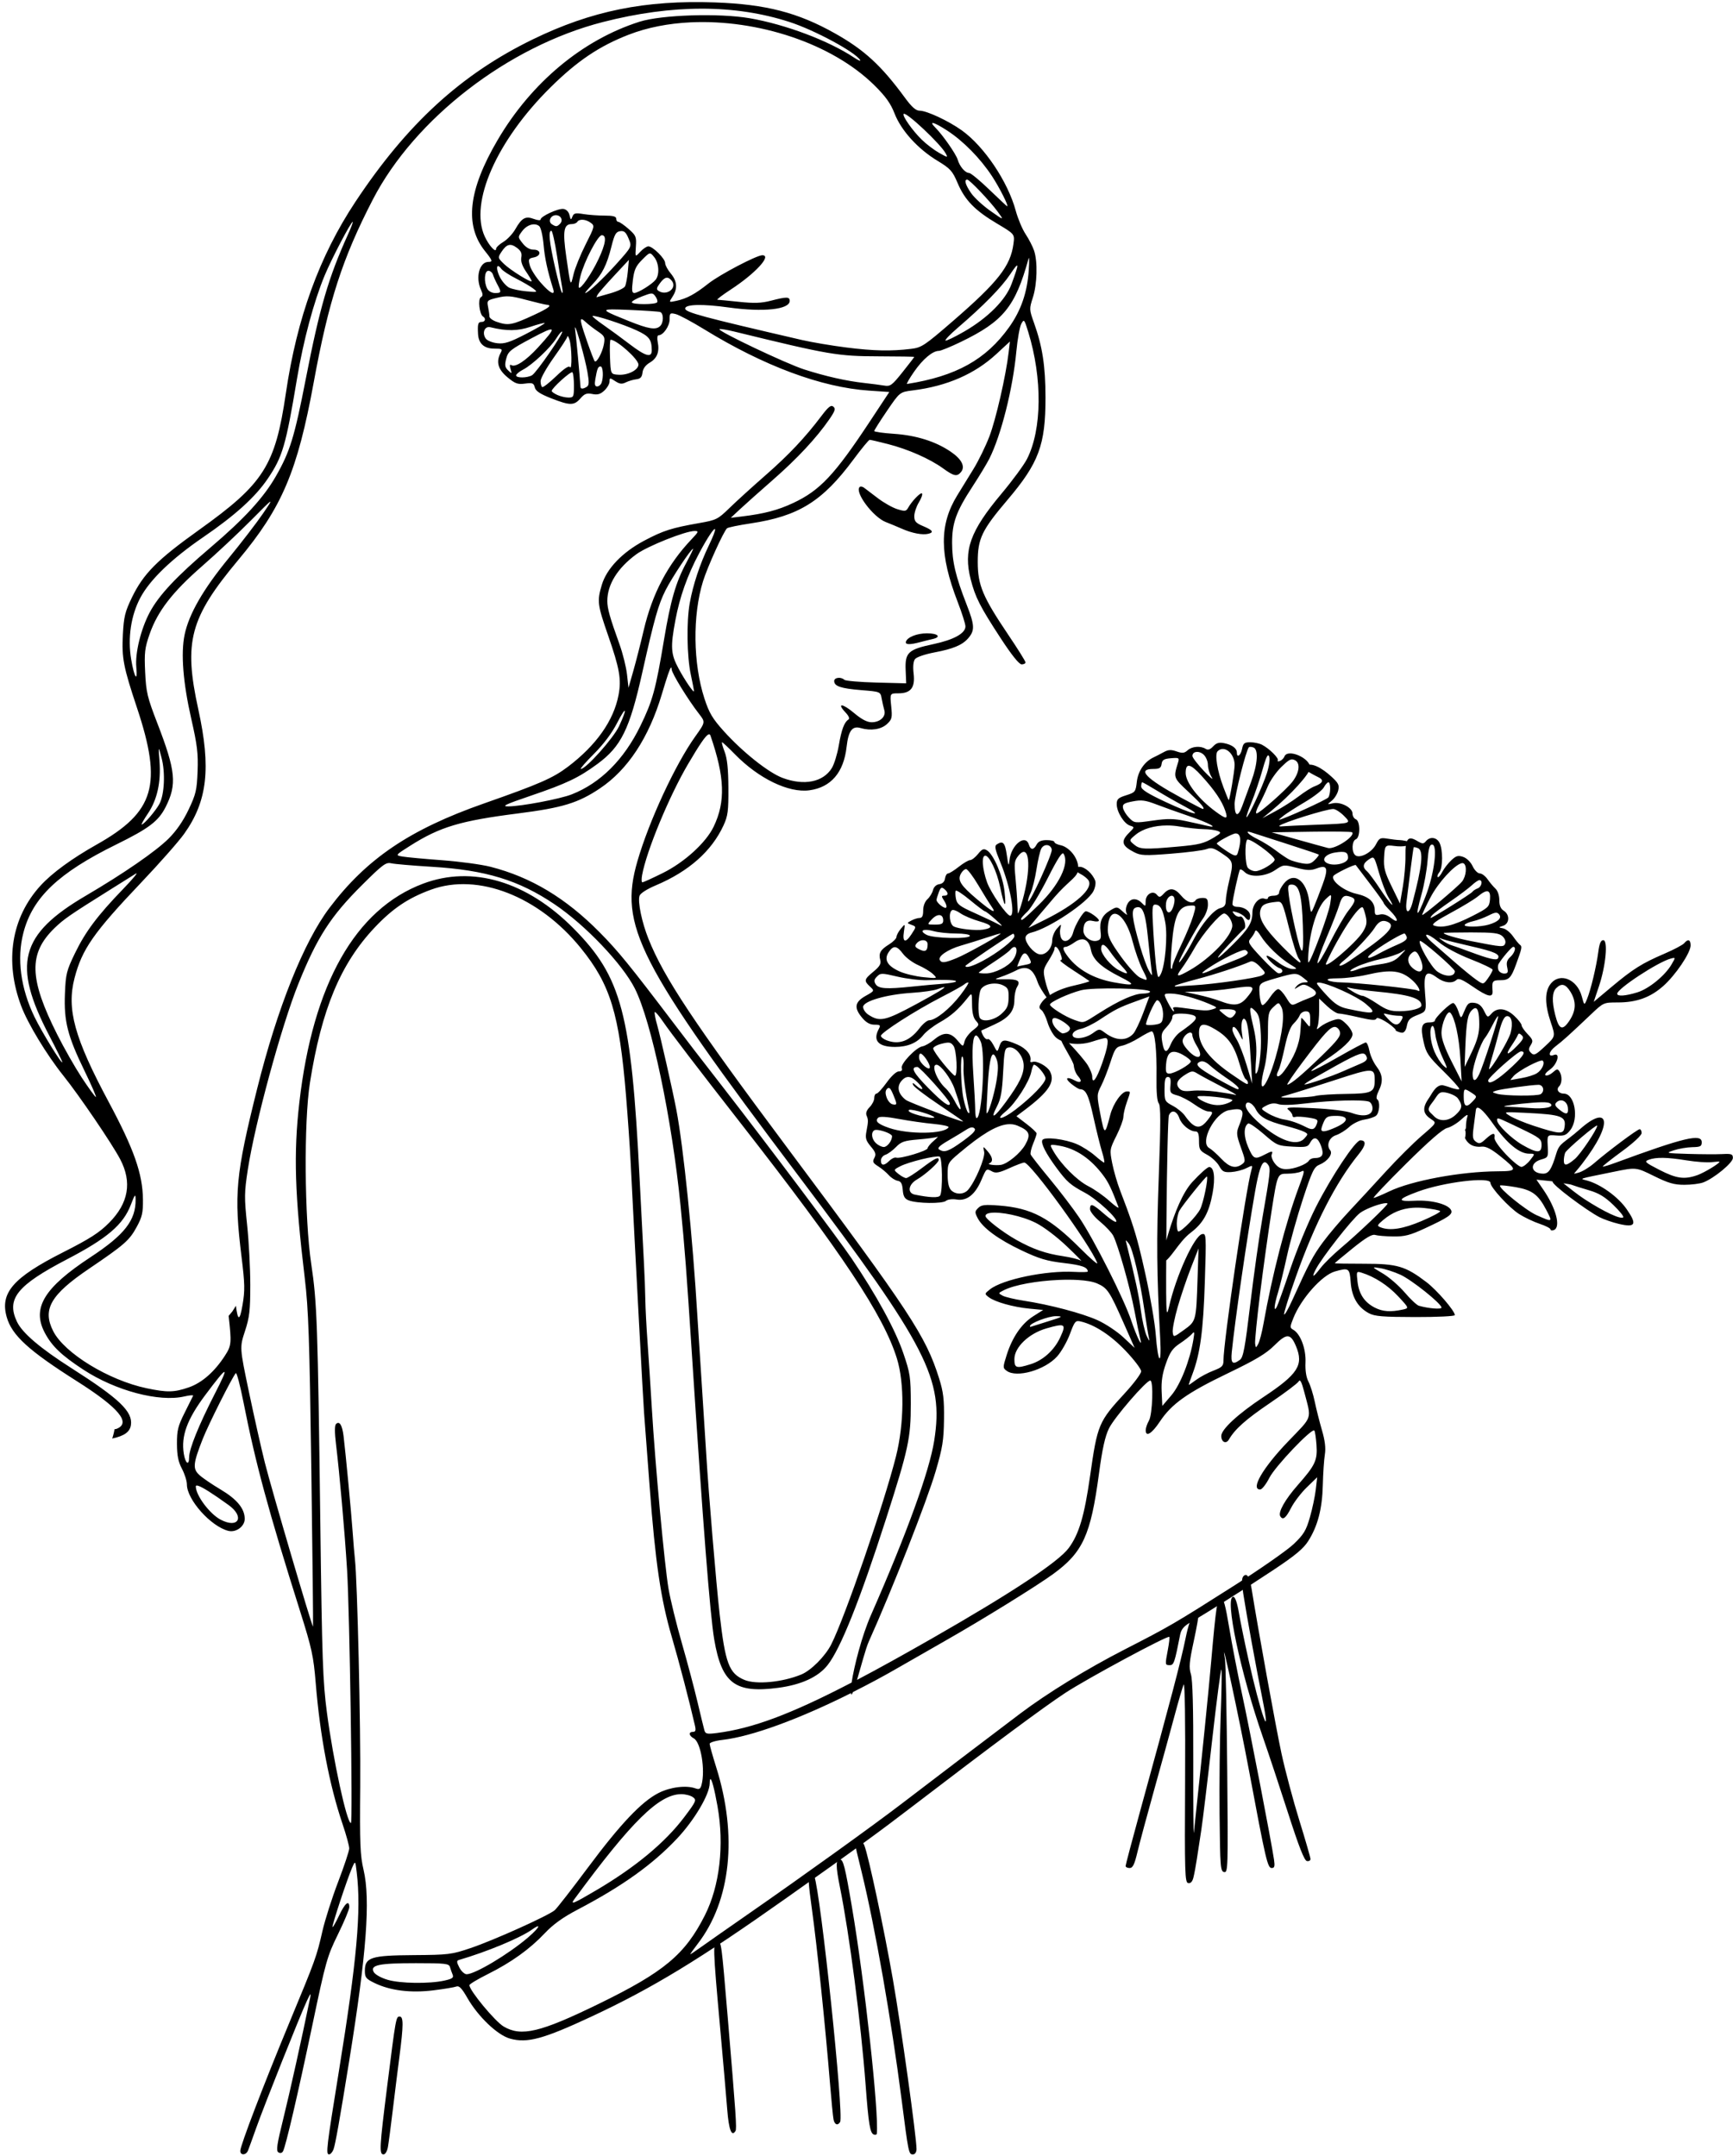 <?xml version="1.0" encoding="UTF-8"?>
<!DOCTYPE svg PUBLIC '-//W3C//DTD SVG 1.0//EN'
          'http://www.w3.org/TR/2001/REC-SVG-20010904/DTD/svg10.dtd'>
<svg height="1030.0" preserveAspectRatio="xMidYMid meet" version="1.0" viewBox="-2.4 -1.0 827.8 1030.0" width="827.8" xmlns="http://www.w3.org/2000/svg" xmlns:xlink="http://www.w3.org/1999/xlink" zoomAndPan="magnify"
><g
  ><g id="change1_1"
    ><path d="m 505.535,1034.504 c 0,-5.712 7.353,-58.532 11.272,-80.969 4.242,-24.287 11.645,-59.044 13.661,-64.141 0.61,-1.542 1.923,-2.803 2.918,-2.803 2.295,0 2.407,-1.035 -1.703,15.815 -6.345,26.015 -14.218,70.906 -19.022,108.461 -3.271,25.57 -3.406,26.224 -5.4,26.224 -1.003,0 -1.726,-1.083 -1.726,-2.587 z" transform="matrix(-1 0 0 1 940.924 -8.73)"
      /><path d="m 317.35,895.96 c 0,-0.714 2.39,-8.997 5.31,-18.407 2.921,-9.41 6.759,-23.803 8.529,-31.985 2.613,-12.076 11.283,-59.849 14.274,-78.65 0.909,-5.711 2.215,-7.795 3.858,-6.152 0.932,0.932 0.963,3.071 0.123,8.491 -1.577,10.17 -6.249,35.828 -9.111,50.034 -4.542,22.544 0.863,7.289 6.689,-18.881 1.756,-7.889 3.785,-17.811 4.509,-22.048 0.841,-4.925 1.812,-7.703 2.693,-7.703 4.258,0 -3.372,36.148 -14.184,67.198 -2.698,7.747 -8.132,24.127 -12.077,36.4 -5.102,15.873 -7.669,22.413 -8.893,22.657 -0.946,0.189 -1.721,-0.24 -1.721,-0.954 z" transform="matrix(-1 0 0 1 940.924 -8.73)"
      /><path d="m 373.273,904.82 c -0.419,-1.636 -1.16,-5.605 -1.646,-8.819 -0.486,-3.214 -1.436,-9.43 -2.112,-13.813 -0.675,-4.383 -3.013,-23.748 -5.194,-43.033 -2.181,-19.285 -4.173,-34.469 -4.426,-33.742 -0.253,0.727 -0.099,10.529 0.343,21.782 0.442,11.253 0.681,32.647 0.531,47.542 -0.253,25.141 -0.409,27.107 -2.19,27.45 -1.832,0.352 -1.898,-1.839 -1.463,-48.863 0.25,-27.078 0.736,-50.905 1.08,-52.951 2.554,-15.216 -6.799,28.251 -11.546,53.658 -7.981,42.718 -8.801,46.221 -10.816,46.221 -1.3,0 -1.526,-0.842 -1.067,-3.985 1.229,-8.42 11.603,-62.182 15.223,-78.894 2.089,-9.643 4.865,-23.987 6.169,-31.876 1.753,-10.605 2.766,-14.344 3.886,-14.344 1.823,0 2.36,3.44 4.727,30.283 1.408,15.966 4.003,41.646 8.268,81.816 0.217,2.045 0.353,-13.255 0.302,-34.001 -0.063,-25.567 0.298,-38.971 1.121,-41.603 1.016,-3.248 0.793,-5.834 -1.365,-15.829 -1.418,-6.571 -2.438,-12.371 -2.265,-12.889 0.173,-0.519 1.188,-0.304 2.256,0.477 1.292,0.945 2.599,4.628 3.91,11.016 2.28,11.114 7.018,29.144 21.698,82.554 3.827,13.926 6.959,25.76 6.959,26.298 0,0.538 -0.864,0.979 -1.92,0.979 -1.506,0 -2.314,-1.659 -3.75,-7.703 -1.007,-4.237 -4.636,-17.744 -8.066,-30.017 -3.43,-12.272 -7.768,-28.051 -9.641,-35.064 -1.873,-7.013 -3.832,-13.707 -4.352,-14.876 -0.566,-1.271 -0.842,17.298 -0.687,46.2 0.235,43.937 0.101,48.356 -1.472,48.665 -1.145,0.224 -1.989,-0.668 -2.494,-2.636 z" transform="matrix(-1 0 0 1 940.924 -8.73)"
      /><path d="m 601.695,8.896 c -24.234,0.864 -39.558,4.833 -57.323,14.848 -13.971,7.876 -22.026,15.302 -33.361,30.759 -3.249,4.43 -5.166,6.11 -6.975,6.11 -3.385,0 -13.826,4.884 -20.162,9.431 -10.727,7.699 -21.975,24.472 -25.747,38.396 -1.027,3.791 -3.136,8.806 -4.688,11.143 -1.551,2.338 -3.374,5.876 -4.051,7.862 -1.783,5.232 -1.51,15.999 0.569,22.437 1.749,5.416 1.734,5.757 -0.532,12.076 -4.027,11.231 -5.481,20.63 -5.5,35.568 -0.03,22.777 3.142,31.348 18.14,49.031 12.315,14.52 14.238,18.541 14.223,29.751 -0.015,11.007 -2.375,16.608 -14.698,34.891 -4.466,6.625 -8.12,12.483 -8.12,13.016 0,0.533 0.837,0.96 1.859,0.949 1.192,-0.013 4.779,-4.491 9.997,-12.485 9.875,-15.125 12.127,-19.547 14.322,-28.116 3.566,-13.92 0.295,-23.05 -14.647,-40.884 -5.284,-6.307 -10.795,-13.795 -12.245,-16.641 -7.171,-14.067 -7.409,-38.547 -0.59,-60.704 1.877,-6.098 2.021,-6.267 3.318,-3.883 0.746,1.37 1.81,7.313 2.365,13.205 1.679,17.843 7.273,40.06 12.903,51.243 1.177,2.338 4.79,8.315 8.028,13.282 7.817,11.989 9.754,17.328 9.754,26.883 0,8.96 -1.649,15.975 -6.928,29.485 -3.906,9.996 -4.004,12.448 -0.653,16.259 2.757,3.134 7.132,4.956 15.888,6.617 4.699,0.891 8.698,2.265 9.426,3.238 0.8,1.07 1.038,3.605 0.647,6.904 -0.791,6.682 1.327,9.431 7.269,9.431 4.069,0 4.069,-3.5e-4 3.443,6.109 -0.57,5.556 -0.387,6.333 2.015,8.567 2.78,2.586 7.727,3.342 12.569,1.92 4.028,-1.182 5.844,1.254 6.723,9.022 1.381,12.21 7.457,19.303 17.743,20.712 9.885,1.355 24.256,-5.593 35.598,-17.21 3.085,-3.16 5.848,-5.745 6.14,-5.745 0.292,0 -0.253,2.032 -1.21,4.516 -1.246,3.231 -1.761,8.142 -1.812,17.266 -0.062,11.096 0.241,13.428 2.335,17.968 5.676,12.307 16.592,21.967 32.353,28.63 4.254,1.798 7.388,3.818 7.764,5.003 0.918,2.892 -1.123,12.685 -4.299,20.623 -7.419,18.544 -21.749,40.106 -66.4,99.908 -58.612,78.501 -66.059,89.817 -72.403,110.019 -2.039,6.492 -2.461,10.035 -2.34,19.611 0.127,10.031 0.692,13.545 3.984,24.787 4.147,14.16 20.833,56.66 31.948,81.37 1.496,3.327 3.729,11.983 5.604,18.294 -10.356,-5.455 -22.12,-11.978 -35.731,-19.764 -38.025,-21.751 -60.48,-36.601 -65.388,-43.244 -4.9,-6.631 -7.478,-15.325 -10.187,-34.347 -3.526,-24.763 -4.037,-25.979 -16.693,-39.723 -4.246,-4.611 -7.72,-9.273 -7.72,-10.36 0,-1.087 3.321,-5.471 7.38,-9.745 7.042,-7.414 14.727,-12.454 21.416,-14.045 2.587,-0.615 2.925,-0.228 5.266,6.033 1.376,3.68 4.114,8.475 6.084,10.656 5.914,6.546 19.31,10.373 24.085,6.881 1.883,-1.377 1.885,-1.63 0.044,-7.48 -2.683,-8.531 -7.147,-15.063 -12.699,-18.584 l -4.766,-3.023 6.611,-0.638 c 7.762,-0.749 16.406,-3.186 19.38,-5.462 2.078,-1.591 2.071,-1.641 -0.55,-3.727 -6.032,-4.801 -26.893,-9.127 -40.349,-8.368 -3.524,0.199 -6.399,0.122 -6.389,-0.17 0.071,-2.077 2.827,-3.054 11.456,-4.065 8.096,-0.948 11.718,-2.03 20.098,-6 11.187,-5.299 18.603,-10.747 21.037,-15.453 1.413,-2.733 1.39,-3.215 -0.233,-4.838 -1.507,-1.507 -3.146,-1.699 -9.999,-1.17 -15.484,1.194 -24.089,5.742 -38.839,20.525 -4.802,4.813 -8.428,7.942 -8.056,6.954 3.198,-8.513 31.871,-48.018 34.852,-48.018 0.71,0 3.96,1.222 7.223,2.716 4.634,2.122 6.39,2.47 8.027,1.594 2.937,-1.572 2.796,-1.681 5.287,4.11 2.98,6.928 6.924,10.028 11.757,9.243 2.104,-0.341 4.287,-0.066 5.15,0.65 1.713,1.422 13.788,1.262 17.725,-0.235 1.979,-0.753 2.635,-1.886 2.892,-5.001 0.253,-3.06 0.843,-4.111 2.458,-4.377 1.169,-0.192 3.082,-1.417 4.25,-2.722 1.169,-1.305 3.448,-3.2 5.065,-4.212 2.483,-1.553 2.763,-2.17 1.8,-3.969 -0.932,-1.741 -0.625,-2.743 1.681,-5.483 2.348,-2.79 2.702,-3.987 2.107,-7.131 -0.94,-4.967 -0.946,-5.582 -0.072,-7.68 0.472,-1.134 -0.059,-2.576 -1.468,-3.985 -1.214,-1.214 -2.207,-3.163 -2.207,-4.332 0,-1.169 -0.479,-2.125 -1.065,-2.125 -0.585,0 -2.782,-2.39 -4.881,-5.312 -2.248,-3.129 -4.636,-5.313 -5.809,-5.313 -1.321,0 -1.789,-0.529 -1.39,-1.57 0.747,-1.946 -6.854,-9.939 -9.891,-10.403 -1.187,-0.181 -3.699,-1.626 -5.582,-3.21 -4.487,-3.776 -7.715,-3.674 -11.103,0.352 -2.719,3.232 -2.719,3.232 -3.401,0.515 -0.375,-1.494 -2.163,-3.876 -3.973,-5.293 -3.137,-2.455 -3.206,-2.67 -1.474,-4.583 1.231,-1.36 1.828,-3.864 1.852,-7.767 0.035,-5.76 0.035,-5.761 2.15,-3.104 4.404,5.531 7.899,8.592 13.269,11.623 3.049,1.721 6.589,4.456 7.865,6.079 2.954,3.756 7.53,5.675 13.53,5.675 7.969,0 10.705,-3.029 7.74,-8.57 -0.972,-1.816 -0.735,-2.055 2.031,-2.055 2.191,0 3.956,-0.981 5.881,-3.269 4.022,-4.78 3.604,-7.548 -1.579,-10.461 -4.33,-2.433 -4.329,-2.434 -2.125,-4.488 2.976,-2.773 2.822,-3.432 -1.659,-7.126 -2.941,-2.425 -3.72,-3.736 -3.26,-5.493 0.866,-3.31 -0.041,-4.949 -4.138,-7.481 -1.987,-1.228 -3.614,-2.858 -3.614,-3.623 0,-0.764 -0.933,-2.518 -2.074,-3.898 -2.074,-2.508 -2.075,-2.508 -1.477,1.341 0.804,5.175 -0.712,5.72 -3.6,1.293 -2.37,-3.633 -2.369,-3.632 -0.039,-4.494 2.33,-0.862 2.33,-0.862 0.049,-2.083 -1.255,-0.672 -3.03,-1.221 -3.945,-1.221 -1.178,0 -1.663,-1.037 -1.663,-3.554 0,-2.149 -0.803,-4.28 -2.03,-5.391 -1.116,-1.01 -2.313,-2.964 -2.658,-4.341 -0.386,-1.537 -1.551,-2.636 -3.017,-2.844 -1.535,-0.218 -2.51,-1.194 -2.729,-2.73 -0.187,-1.315 -0.835,-2.391 -1.441,-2.391 -0.606,0 -2.913,-1.435 -5.126,-3.188 -2.214,-1.753 -4.655,-3.187 -5.426,-3.187 -0.771,0 -2.463,-1.315 -3.76,-2.922 -1.94,-2.403 -2.699,-2.714 -4.275,-1.753 -3.177,1.938 -7.581,12.238 -8.387,19.616 -0.963,8.816 0.024,7.859 2.084,-2.021 1.569,-7.527 5.117,-15.045 7.1,-15.045 1.893,0 1.476,6.199 -0.858,12.75 -1.754,4.924 -9.387,15.939 -11.046,15.939 -2.581,0 -0.005,-14.072 4.64,-25.348 2.645,-6.422 2.956,-7.983 1.745,-8.75 -2.954,-1.871 -3.903,-0.847 -4.765,5.143 -0.761,5.286 -0.932,5.615 -1.269,2.438 -0.769,-7.257 -7.578,-12.764 -9.254,-7.484 -0.86,2.708 -2.269,2.708 -3.719,0 -0.801,-1.497 -2.225,-2.125 -4.819,-2.125 -2.025,0 -3.681,0.419 -3.681,0.93 0,0.511 -1.344,1.199 -2.987,1.527 -3.355,0.671 -7.947,4.974 -8.416,10.394 -0.234,-0.024 -0.346,-0.1 -0.631,-0.1 -2.554,0 -6.263,3.336 -7.457,6.708 -0.375,1.06 0.023,3.29 0.884,4.956 2.827,5.466 21.122,17.706 29.498,19.735 1.81,0.438 2.922,1.418 2.922,2.575 0,2.568 -3.725,7.081 -6.429,7.788 -2.998,0.784 -6.322,-2.675 -6.322,-6.579 0,-1.688 -0.993,-4.199 -2.206,-5.578 -2.206,-2.508 -2.205,-2.509 -1.648,0.054 0.307,1.409 0.083,3.448 -0.496,4.529 -1.381,2.58 -4.698,0.949 -5.631,-2.768 -0.891,-3.548 -4.862,-10.168 -6.1,-10.168 -1.533,0 -6.233,3.313 -6.233,4.393 0,0.528 1.247,0.648 2.77,0.265 3.081,-0.773 4.624,0.746 4.651,4.579 0.02,2.885 -3.636,5.596 -6.526,4.84 -1.783,-0.466 -2.075,-1.225 -1.69,-4.398 0.599,-4.933 -0.728,-7.803 -4.69,-10.143 -3.113,-1.839 -3.236,-1.826 -5.925,0.622 -1.51,1.375 -2.385,1.874 -1.943,1.111 1.296,-2.243 -0.254,-6.279 -2.653,-6.906 -1.382,-0.361 -2.985,0.19 -4.262,1.467 -2.02,2.02 -2.046,2.013 -2.046,-0.573 0,-3.393 -3.47,-5.446 -5.358,-3.171 -1.172,1.412 -1.57,1.346 -3.34,-0.553 -2.793,-2.998 -5.224,-2.697 -8.302,1.03 -2.634,3.189 -5.671,4.124 -6.907,2.125 -0.361,-0.584 -1.824,-1.063 -3.25,-1.063 -2.202,0 -2.594,0.507 -2.594,3.353 0,1.85 1.103,4.827 2.46,6.641 2.588,3.459 11.358,19.41 11.346,20.636 -0.011,1.14 -4.103,-5.179 -7.104,-10.973 -3.812,-7.358 -9.472,-14.009 -12.588,-14.791 -1.965,-0.493 -2.624,-1.377 -2.652,-3.558 -0.021,-1.596 -0.731,-5.771 -1.577,-9.277 -2.202,-9.119 -2.085,-9.598 3.218,-13.176 4.056,-2.737 5.222,-3.069 7.603,-2.164 1.547,0.588 9.145,1.568 16.884,2.178 12.589,0.992 14.447,0.917 17.633,-0.716 5.965,-3.057 6.525,-5.181 2.442,-9.264 -2.689,-2.689 -2.693,-2.718 -0.458,-3.427 2.847,-0.904 6.349,-6.555 6.354,-10.254 0.003,-2.388 -0.69,-3.041 -4.512,-4.25 -4.329,-1.37 -4.54,-1.637 -5.092,-6.438 -0.589,-5.127 -3.639,-9.601 -7.925,-11.628 -1.169,-0.553 -3.378,-1.694 -4.91,-2.536 -2.191,-1.204 -3.505,-1.28 -6.158,-0.355 -2.765,0.964 -3.714,0.867 -5.268,-0.539 -2.094,-1.895 -6.184,-2.224 -8.607,-0.691 -1.11,0.702 -2.158,0.357 -3.593,-1.183 -1.529,-1.641 -2.814,-2.017 -5.238,-1.532 -3.788,0.758 -6.071,2.442 -6.071,4.479 0,2.752 -1.858,1.469 -2.497,-1.724 -0.543,-2.717 -1.123,-3.187 -3.922,-3.187 -1.806,0 -4.328,0.536 -5.605,1.192 -3.448,1.772 -8.169,6.441 -7.541,7.458 0.302,0.488 -0.157,0.618 -1.019,0.287 -0.862,-0.331 -1.828,-1.282 -2.147,-2.113 -1.525,-3.973 -12.335,0.707 -12.335,5.341 0,2.669 9.307,12.99 18.594,20.618 l 4.25,3.491 -6.12,-3.277 c -3.366,-1.802 -8.371,-4.995 -11.122,-7.095 -2.751,-2.1 -6.093,-4.233 -7.427,-4.74 -3.052,-1.16 -5.395,-2.669 -2.414,-4.265 2.239,-1.198 8.652,-4.106 6.731,-5.511 -2.924,-2.138 -8.181,0.979 -12.586,5.013 -3.396,3.111 -3.877,4.092 -3.257,6.641 0.4,1.645 1.775,3.84 3.055,4.878 2.326,1.887 2.326,1.887 -0.481,1.242 -3.743,-0.86 -9.412,2.092 -9.412,4.901 0,1.172 -0.717,2.407 -1.594,2.743 -2.184,0.838 -2.184,8.725 0,9.563 1.933,0.742 2.119,6.064 0.266,7.602 -2.1,1.743 -7.843,-1.251 -9.852,-5.136 -1.611,-3.115 -2.072,-3.339 -5.647,-2.748 -2.141,0.354 -4.729,0.649 -5.752,0.655 -1.023,0.006 -5.301,0.671 -5.301,1.476 0,1.035 3.315,1.967 7.957,1.328 4.476,-0.616 4.516,-0.136 4.841,5.565 0.274,4.807 -0.296,6.973 -3.634,13.813 l -3.959,8.112 -1.361,-7.969 c -0.748,-4.383 -1.314,-10.983 -1.257,-14.667 0.127,-8.2 -1.115,-9.887 -5.411,-7.35 -2.696,1.592 -3.211,1.619 -4.37,0.223 -1.898,-2.287 -5.035,-1.944 -6.454,0.706 -1.698,3.174 -1.674,12.057 0.038,14.12 0.779,0.938 1.144,1.978 0.811,2.31 -0.332,0.332 -1.311,-0.755 -2.176,-2.416 -0.864,-1.661 -2.819,-4.187 -4.344,-5.612 -2.31,-2.158 -3.257,-2.423 -5.679,-1.591 -1.68,0.577 -3.579,2.445 -4.5,4.427 -0.877,1.885 -2.409,3.438 -3.404,3.451 -0.995,0.013 -2.669,1.262 -3.719,2.777 -1.05,1.515 -2.746,3.534 -3.769,4.487 -1.094,1.019 -1.859,3.279 -1.859,5.491 0,2.608 -0.65,4.165 -2.125,5.085 -2.942,1.837 -2.781,6.157 0.266,7.164 2.391,0.79 2.391,0.79 0.022,1.258 -1.303,0.257 -3.432,1.989 -4.73,3.849 -1.299,1.86 -2.811,3.692 -3.362,4.071 -1.053,0.724 -0.851,1.683 1.974,9.398 2.364,6.456 3.369,7.446 7.555,7.446 3.631,0 3.998,0.51 3.63,5.047 -0.286,3.535 2.179,3.008 9.527,-2.034 4.903,-3.365 6.743,-4.128 7.683,-3.187 1.912,1.912 5.897,1.469 9.278,-1.031 5.329,-3.94 6.574,-2.299 5.75,7.582 -0.713,8.548 -0.713,8.548 3.673,10.271 3.658,1.437 4.499,2.328 5.069,5.37 0.219,1.167 0.74,2.632 1.856,3.026 1.083,0.382 4.884,-1.536 3.245,-1.153 2.267,-2.957 8.987,-6.784 9.378,-5.61 0.342,1.026 2.209,0.909 8.331,-0.523 4.339,-1.015 8.692,-1.839 9.673,-1.832 0.981,0.007 3.491,-1.597 5.578,-3.565 l 3.795,-3.579 v 5.617 c 0,3.089 0.32,6.493 0.712,7.563 0.662,1.811 0.57,1.828 -1.328,0.237 -1.122,-0.94 -3.681,-2.26 -5.688,-2.934 -3.349,-1.125 -3.893,-0.991 -6.641,1.642 -1.646,1.577 -2.993,3.782 -2.993,4.899 0,2.53 4.647,6.93 13.396,12.682 3.704,2.435 6.53,4.631 6.281,4.88 -0.249,0.249 -5.984,-2.712 -12.743,-6.582 -6.759,-3.869 -12.737,-7.035 -13.282,-7.035 -0.546,0 -1.325,1.793 -1.732,3.985 -0.407,2.191 -1.923,5.542 -3.369,7.447 -3.034,3.996 -3.301,7.189 -0.989,11.825 0.927,1.858 1.216,3.551 0.665,3.892 -1.517,0.938 -1.15,6.45 0.522,7.837 0.824,0.684 3.335,1.521 5.578,1.86 2.302,0.348 5.468,1.889 7.267,3.537 1.753,1.607 4.579,3.363 6.278,3.904 3.27,1.041 4.749,4.842 2.798,7.193 -1.426,1.718 1.158,5.258 4.999,6.849 2.683,1.111 3.535,2.856 7.985,16.35 2.74,8.308 6.182,20.605 7.649,27.325 1.467,6.721 3.392,14.567 4.277,17.436 1.83,5.929 2.171,9.695 0.635,7.003 -0.5,-0.877 -3.4,-9.005 -6.445,-18.064 -3.045,-9.058 -8.575,-22.451 -12.289,-29.761 -7.455,-14.674 -18.888,-31.866 -21.191,-31.866 -3.02,0 -2.745,2.342 0.786,6.686 10.844,13.343 20.996,33.163 29.979,58.526 3.285,9.276 5.813,17.347 5.617,17.934 -0.196,0.587 -1.952,-2.46 -3.903,-6.772 -7.98,-17.637 -9.882,-21.234 -14.63,-27.672 -2.73,-3.702 -8.344,-10.338 -12.474,-14.746 -4.13,-4.408 -11.995,-12.926 -17.476,-18.93 -5.482,-6.003 -13.223,-13.717 -17.202,-17.141 -7.234,-6.226 -7.234,-6.226 -4.643,-7.924 3.308,-2.168 4.902,-4.598 1.49,-9.627 -1.685,-2.265 -3.304,-6.652 -6.76,-6.702 -0.943,0.255 -1.968,0.467 -2.752,0.765 -2.928,1.113 -5.324,1.569 -5.324,1.015 0,-0.554 3.532,-4.482 7.848,-8.729 6.977,-6.864 7.996,-8.383 9.18,-13.675 1.59,-7.103 0.958,-9.323 -2.651,-9.323 -1.479,0 -2.694,-0.359 -2.699,-0.797 -0.018,-1.55 -7.675,-8.861 -8.871,-8.471 -0.668,0.218 -1.755,2.033 -2.416,4.035 -1.202,3.639 -1.202,3.639 -2.898,-0.418 -1.459,-3.492 -2.107,-4.01 -4.642,-3.719 -2.081,0.239 -3.449,1.346 -4.66,3.77 -1.693,3.389 -1.738,3.406 -3.618,1.328 -2.758,-3.047 -6.861,-2.616 -10.872,1.143 -1.899,1.78 -3.453,3.784 -3.453,4.453 0,0.669 -1.3,2.573 -2.89,4.232 -2.553,2.665 -2.728,3.275 -1.501,5.24 1.161,1.859 1.133,2.479 -0.165,3.778 -1.364,1.364 -2.174,0.976 -6.619,-3.164 -5.065,-4.718 -5.066,-4.718 -2.789,-11.458 2.926,-8.666 2.951,-14.746 0.074,-18.404 -4.391,-5.582 -12.657,-2.252 -14.877,5.992 -1.192,4.427 -1.192,4.427 -2.502,1.271 -1.761,-4.242 -4.498,-15.689 -5.392,-22.547 -0.524,-4.019 -1.188,-5.578 -2.376,-5.578 -2.352,0 -1.198,12.283 2.069,22.023 l 2.494,7.437 -8.53,-7.144 c -10.241,-8.576 -14.452,-11.222 -25.248,-15.866 -4.52,-1.944 -8.762,-4.191 -9.427,-4.992 -1.814,-2.186 -3.075,-1.761 -3.075,1.034 0,3.554 7.242,14.283 13.152,19.485 6.159,5.422 12.711,7.774 21.649,7.774 6.766,0 6.823,0.025 12.827,5.727 10.397,9.872 13.365,12.55 16.911,15.257 3.308,2.526 3.778,5.273 0.7,4.092 -3.127,-1.2 -1.587,4.459 1.886,6.932 1.959,1.395 2.824,2.584 2.064,2.838 -0.72,0.24 -2.267,-0.43 -3.438,-1.49 -1.826,-1.653 -2.268,-1.706 -3.11,-0.375 -1.345,2.126 -1.261,5.662 0.168,7.091 1.545,1.545 0.292,3.493 -2.247,3.493 -5.235,0 -7.331,12.019 -3.047,17.466 1.918,2.438 2.932,2.825 6.641,2.534 4.377,-0.343 4.377,-0.344 4.095,5.076 -0.275,5.293 -0.201,5.443 3.18,6.413 5.762,1.652 5.012,6.704 -1.001,6.745 -2.66,0.018 -4.027,-2.079 -6.263,-9.606 -1.578,-5.314 -3.53,-4.733 -11.374,-11.704 -13.281,-11.804 -16.703,-3.83 -0.911,16.672 4.197,5.449 4.903,4.939 1.776,4.188 -1.753,-0.421 -5.1,-2.421 -7.438,-4.443 -6.736,-5.828 -20.809,-16.341 -21.874,-16.341 -0.534,0 -0.955,0.837 -0.935,1.859 0.021,1.09 3.934,4.718 9.455,8.766 5.181,3.799 9.285,7.05 9.12,7.225 -0.165,0.175 -2.866,-0.627 -6.002,-1.782 -32.839,-12.098 -41.297,-14.113 -41.297,-9.839 0,1.951 0.637,2.283 4.515,2.353 2.484,0.045 6.428,0.712 8.766,1.483 4.142,1.365 3.966,1.409 -6.907,1.739 -6.136,0.186 -13.428,0.222 -16.204,0.08 -4.423,-0.227 -5.047,0.003 -5.047,1.863 0,2.298 8.992,9.721 14.148,11.68 1.645,0.625 5.71,1.137 9.032,1.137 4.896,0 7.651,-0.797 14.541,-4.205 8.5,-4.205 8.5,-4.205 19.125,-2.029 17.877,3.661 16.449,3.189 12.751,4.217 -6.483,1.802 -14.756,7.784 -18.817,13.607 -5.147,7.378 -4.31,8.974 3.719,7.083 3.045,-0.717 7.209,-2.167 9.255,-3.222 6.022,-3.106 23.31,-15.942 22.354,-17.068 0.264,-0.03 0.373,-0.083 0.635,-0.11 l 7.089,-0.726 -3.235,4.703 c -6.164,8.959 -8.537,18.05 -5.061,19.384 0.877,0.336 1.594,0.187 1.594,-0.332 0,-0.519 2.321,-1.715 5.158,-2.657 2.837,-0.942 7.266,-3.05 9.842,-4.683 4.75,-3.012 13.689,-12.747 13.689,-14.907 0,-3.041 22.229,-0.36 34.533,4.164 9.954,3.661 10.385,4.895 1.534,4.395 -8.034,-0.454 -16.228,1.745 -17.345,4.654 -0.724,1.887 1.562,3.439 12.622,8.566 7.076,3.28 9.609,3.925 15.115,3.851 3.638,-0.049 7.52,-0.376 8.626,-0.727 1.443,-0.458 4.451,1.332 10.652,6.338 4.752,3.837 8.64,7.077 8.639,7.2 -5.1e-4,0.123 -6.336,0.223 -14.079,0.223 -15.818,0 -19.696,1.146 -29.725,8.781 -5.01,3.814 -13.573,13.754 -13.572,15.755 9e-5,0.543 8.251,0.95 18.86,0.931 15.694,-0.028 19.426,-0.337 22.23,-1.843 5.296,-2.845 8.146,-7.713 8.658,-14.789 0.49,-6.78 0.888,-7.05 7.567,-5.135 6.138,1.76 16.073,12.91 19.797,22.216 1.722,4.302 1.727,4.694 0.082,5.615 -3.44,1.925 -6.146,9.112 -5.861,15.564 0.172,3.896 -0.326,7.159 -1.408,9.219 -0.921,1.753 -2.273,6.056 -3.003,9.563 -0.73,3.506 -2.278,9.64 -3.44,13.631 -1.478,5.075 -1.895,8.587 -1.389,11.688 0.398,2.438 0.835,8.975 0.972,14.527 0.28,11.395 2.414,19.595 6.969,26.777 2.318,3.655 6.287,6.949 16.708,13.866 13.432,8.916 31.34,20.224 39.603,25.007 3.088,1.787 4.372,3.33 4.866,5.844 2.641,13.453 3.022,14.572 4.964,14.572 2.279,0 2.288,-0.082 0.888,-7.465 -0.587,-3.096 -0.886,-5.811 -0.664,-6.033 0.797,-0.797 39.095,19.829 49.615,26.721 10.196,6.68 34.91,25.033 72.715,53.997 16.955,12.99 26.386,19.847 60.565,44.038 41.458,29.343 63.885,42.991 92.973,56.582 23.165,10.823 30.82,12.897 39.074,10.586 5.994,-1.678 15.249,-10.524 20.363,-19.462 2.625,-4.588 3.918,-5.927 5.23,-5.416 0.958,0.374 5.904,1.196 10.991,1.828 10.79,1.34 20.585,0.128 28.002,-3.462 4.206,-2.036 4.72,-2.676 4.72,-5.884 0,-6.418 -2.898,-7.348 -23.329,-7.486 -16.616,-0.113 -18.103,-0.296 -27.142,-3.35 -11.18,-3.777 -37.355,-15.571 -40.25,-18.137 -1.099,-0.974 -8.23,-10.138 -15.847,-20.365 -15.521,-20.839 -25.636,-31.515 -33.762,-35.632 -5.569,-2.822 -13.152,-3.765 -17.577,-2.186 -1.796,0.641 -2.377,0.306 -2.907,-1.675 -1.89,-7.06 0.329,-20.406 3.693,-22.206 2.396,-1.282 2.618,-3.116 0.376,-3.116 -1.214,0 -1.449,-0.723 -0.946,-2.922 2.65,-11.591 7.584,-30.478 11.119,-42.566 5.22,-17.85 7.803,-35.376 10.52,-71.392 1.169,-15.486 2.379,-31.505 2.691,-35.595 0.477,-6.26 4.139,-74.668 6.427,-120.068 0.353,-7.013 1.333,-21.118 2.177,-31.345 3.247,-39.348 7.467,-53.151 21.58,-70.574 20.078,-24.788 49.124,-36.129 71.558,-27.94 10.907,3.981 18.32,8.964 26.967,18.128 16.261,17.232 25.336,39.012 30.885,74.113 2.952,18.673 2.629,64.851 -0.604,86.495 -2.8,18.745 -3.131,28.23 -4.368,125.38 -0.811,63.682 -1.183,74.244 -3.133,89.041 -3.014,22.862 -9.515,52.809 -11.465,52.809 -0.943,0 0.596,-101.06 1.845,-121.13 1.137,-18.267 3.535,-45.456 5.294,-60.006 0.664,-5.495 0.659,-8.836 -0.013,-9.509 -1.642,-1.642 -2.98,0.489 -3.618,5.762 -1.032,8.532 -3.672,36.421 -4.325,45.69 -0.35,4.967 -0.843,10.86 -1.096,13.095 -1.169,10.353 -2.791,79.938 -2.531,108.566 0.25,27.449 0.03,32.983 -1.587,39.846 -3.367,14.292 -1.444,39.924 6.856,91.378 4.587,28.441 6.628,39.939 7.495,42.236 0.496,1.315 1.453,2.391 2.126,2.391 1.595,0 1.207,-3.283 -4.72,-39.846 -8.609,-53.105 -10.708,-76.553 -8.501,-94.933 0.682,-5.679 0.682,-5.679 2.238,-2.125 2.282,5.213 9.755,27.873 9.331,28.296 -0.199,0.199 -1.621,-2.298 -3.159,-5.549 -2.807,-5.932 -4.86,-7.605 -4.86,-3.958 0,1.074 2.446,6.932 5.434,13.016 5.11,10.403 5.832,12.962 12.119,42.939 6.992,33.339 12.811,58.357 14.116,60.69 0.47,0.839 1.323,1.03 2.195,0.491 1.158,-0.716 0.712,-3.762 -2.363,-16.156 -3.066,-12.359 -8.867,-38.497 -12.821,-57.776 -0.505,-2.463 -0.144,-2.101 1.588,1.594 3.165,6.751 20.307,49.744 24.147,60.565 1.763,4.967 3.539,9.868 3.947,10.891 0.924,2.319 3.702,2.453 3.702,0.178 0,-2.511 -11.116,-31.577 -23.331,-61.009 -12.712,-30.628 -13.087,-31.666 -15.93,-44.096 -1.203,-5.26 -4.562,-15.779 -7.465,-23.376 -2.903,-7.597 -5.292,-14.799 -5.308,-16.004 -0.017,-1.205 1.418,-6.465 3.187,-11.688 6.307,-18.62 10.726,-41.84 12.815,-67.33 1.051,-12.826 1.867,-16.592 7.381,-34.077 15.367,-48.727 21.302,-70.635 27.141,-100.196 1.593,-8.064 3.235,-14.28 3.65,-13.813 1.756,1.976 13.105,24.573 15.835,31.531 4.592,11.703 4.819,14.131 1.6,17.115 -1.491,1.382 -6.058,4.501 -10.15,6.932 -7.84,4.658 -11.539,9.158 -11.546,14.046 -0.005,3.597 4.158,6.653 7.813,5.736 8.35,-2.096 19.809,-14.923 19.809,-22.176 0,-1.656 1.062,-5.024 2.359,-7.485 1.774,-3.365 2.367,-6.323 2.391,-11.934 0.027,-6.441 -0.477,-8.474 -3.688,-14.876 -2.045,-4.079 -3.863,-7.729 -4.04,-8.112 -0.176,-0.383 1.736,-0.219 4.25,0.365 11.983,2.782 32.798,-2.742 48.135,-12.773 10.51,-6.874 15.103,-11.27 18.488,-17.693 6.217,-11.797 0.343,-21.484 -21.889,-36.101 -16.277,-10.702 -21.664,-17.632 -21.508,-27.667 0.043,-2.746 0.359,-2.378 2.287,2.656 3.642,9.512 11.262,16.026 30.444,26.026 23.937,12.479 29.115,18.942 23.929,29.869 -2.542,5.357 -11.108,12.655 -25.969,22.127 -22.929,14.614 -29.399,20.806 -28.449,27.227 0.477,3.225 3.073,5.176 8.934,6.42 -0.293,-0.831 -0.518,-1.686 -0.732,-2.55 -0.161,-0.649 -0.277,-1.274 -0.359,-1.876 -0.194,-0.059 -0.692,-0.084 -0.849,-0.143 -7.347,-2.776 -1.342,-10.052 18.86,-22.852 23.071,-14.617 31.042,-21.919 33.497,-30.686 3.226,-11.523 -3.11,-18.79 -26.887,-30.833 -12.847,-6.507 -17.327,-9.378 -22.035,-14.12 -9.321,-9.389 -11.063,-19.424 -5.282,-30.415 3.91,-7.433 19.513,-30.385 27.113,-39.883 7.949,-9.934 16.964,-24.819 20.137,-33.25 8.071,-21.443 4.723,-42.308 -9.239,-57.585 -5.497,-6.015 -14.939,-12.914 -26.866,-19.631 -27.647,-15.57 -31.447,-28.512 -19.186,-65.324 6.514,-19.559 7.32,-23.754 6.731,-35.025 -0.443,-8.462 -1.028,-10.856 -4.317,-17.665 C 874.806,281.822 868.225,275.194 848.224,260.899 817.295,238.794 811.873,230.255 806.775,195.618 801.479,159.637 790.758,130.111 773.572,104.177 748.843,66.859 722.987,43.174 688.824,26.544 660.781,12.893 635.16,7.703 601.695,8.896 Z m 6.393,2.983 c 14.878,-0.002 30.636,2.127 47.265,6.386 45.18,11.571 89.87,46.072 109.905,84.849 14.503,28.068 21.127,48.56 28.198,87.223 7.792,42.608 15.136,59.918 36.026,84.909 23.168,27.716 26.206,39.068 19.115,71.419 -6.156,28.087 -4.353,43.888 6.792,59.503 2.621,3.672 11.806,14.088 20.412,23.146 22.839,24.039 28.338,31.922 31.927,45.766 3.839,14.808 0.042,28.587 -16.273,59.052 -12.147,22.683 -16.27,34.406 -16.412,46.667 -0.074,6.373 0.379,8.366 2.993,13.168 3.5,6.43 5.837,8.478 22.783,19.963 18.372,12.452 22.375,19.448 17.072,29.843 -5.368,10.522 -26.517,23.442 -44.597,27.245 -9.829,2.068 -13.157,2 -20.124,-0.406 -6.339,-2.189 -12.38,-7.503 -17.382,-15.291 -3.063,-4.769 -3.09,-6.059 -1.674,-18.885 -0.612,-0.678 -1.193,-1.388 -1.767,-2.098 -0.632,-0.982 -1.222,-1.98 -1.713,-2.733 -0.92,7.391 -1.838,7.342 -3.165,-0.409 -1.174,-6.854 -1.108,-10.051 0.467,-22.845 3.704,-30.089 2.862,-39.165 -7.467,-80.52 -9.61,-38.476 -22.226,-70.033 -34.502,-86.3 -17.757,-23.531 -38.377,-37.479 -73.767,-49.899 -26.562,-9.322 -32.977,-12.126 -40.135,-17.545 -13.541,-10.251 -21.878,-22.06 -24.197,-34.277 -1.417,-7.464 -0.51,-12.651 4.972,-28.441 5.131,-14.778 5.334,-16.4 3.022,-24.186 -2.308,-7.773 -9.831,-15.609 -20.301,-21.147 -9.074,-4.799 -13.032,-6.065 -26.214,-8.382 -8.227,-1.446 -8.908,-1.787 -14.517,-7.25 -3.237,-3.153 -10.906,-10.125 -17.042,-15.494 -11.247,-9.841 -18.986,-18.042 -26.827,-28.427 -3.352,-4.439 -4.571,-5.394 -5.695,-4.461 -1.169,0.97 -0.822,2.071 1.894,6.019 6.089,8.85 15.309,18.753 26.955,28.95 6.34,5.552 13.466,11.906 15.835,14.12 l 4.307,4.026 -5.313,-0.645 c -10.689,-1.298 -17.164,-2.997 -24.474,-6.421 -12.822,-6.005 -19.802,-13.437 -36.765,-39.145 l -9.174,-13.905 9.706,-0.66 c 22.762,-1.549 50.157,-11.747 78.77,-29.321 5.844,-3.589 11.94,-6.851 13.547,-7.248 2.716,-0.671 2.922,-0.488 2.922,2.581 0,3.174 3.065,7.553 5.286,7.553 0.582,0 0.76,1.381 0.406,3.148 -0.943,4.715 0.235,7.817 3.758,9.898 2.052,1.212 3.281,2.888 3.497,4.771 0.253,2.193 0.983,2.978 2.991,3.212 1.461,0.17 3.71,0.837 4.999,1.482 1.843,0.922 2.919,0.795 5.047,-0.6 2.561,-1.678 2.705,-1.668 2.705,0.192 0,1.08 1.111,3.009 2.47,4.286 1.889,1.774 3.243,2.166 5.752,1.664 2.675,-0.535 3.727,-0.144 5.691,2.115 3.022,3.476 4.979,3.467 13.977,-0.063 5.308,-2.083 7.38,-3.461 7.817,-5.2 0.518,-2.065 1.114,-2.297 4.675,-1.819 3.496,0.469 4.7,0.034 8.394,-3.034 4.524,-3.757 5.532,-7.36 3.251,-11.621 -1,-1.868 -0.724,-2.056 3.023,-2.056 4.852,0 7.509,-2.381 7.765,-6.962 0.272,-4.863 -0.003,-5.788 -1.719,-5.788 -1.741,0 -2.157,-1.652 -0.652,-2.582 1.697,-1.049 2.528,-8.275 1.055,-9.185 -1.06,-0.655 -1.077,-1.421 -0.077,-3.614 2.71,-5.947 0.725,-13.308 -3.589,-13.308 -2.145,0 -1.932,-0.672 1.627,-5.11 9.925,-12.376 8.025,-29.213 -5.996,-53.122 -16.101,-27.456 -40.619,-47.894 -67.808,-56.522 -10.432,-3.31 -38.022,-4.183 -52.596,-1.663 -17.135,2.962 -37.827,10.768 -49.883,18.816 -2.014,1.345 -3.305,1.867 -2.868,1.16 2.382,-3.854 21.662,-14.261 33.625,-18.15 13.111,-4.262 27.11,-6.394 41.988,-6.395 z m 5.244,6.519 c 10.564,0.495 20.696,2.417 29.696,5.912 14.046,5.454 24.574,12.548 37.318,25.145 25.689,25.393 38.804,55.062 31.467,71.19 -2.007,4.412 -5.458,8.179 -5.458,5.958 0,-0.664 -1.554,-2.144 -3.453,-3.287 -1.899,-1.143 -4.475,-3.875 -5.724,-6.07 -3.075,-5.405 -4.884,-6.406 -8.859,-4.906 -1.768,0.667 -3.215,0.786 -3.215,0.265 0,-1.511 -8.436,-5.401 -10.929,-5.039 -1.399,0.203 -2.504,1.345 -2.889,2.985 -0.55,2.341 -0.713,2.422 -1.381,0.686 -0.641,-1.667 -1.451,-1.856 -5.264,-1.229 -2.479,0.407 -7.017,0.739 -10.085,0.738 -4.091,-0.001 -5.578,0.398 -5.578,1.496 0,0.823 -0.461,1.497 -1.025,1.497 -0.564,0 -2.756,1.519 -4.872,3.377 -3.56,3.126 -3.819,3.754 -3.49,8.47 0.355,5.094 0.355,5.094 -2.078,2.468 -1.339,-1.445 -3.081,-2.626 -3.872,-2.626 -2.118,0 -8.038,5.874 -8.038,7.976 0,0.996 -1.195,3.231 -2.656,4.968 -3.1,3.684 -3.377,7.282 -0.855,11.131 1.801,2.749 1.801,2.749 -1.86,1.96 -4.981,-1.074 -8.899,-3.19 -15.273,-8.248 -5.326,-4.227 -23.045,-13.536 -25.765,-13.536 -4.698,0 3.301,8.703 15.064,16.388 4.091,2.673 6.959,4.869 6.375,4.88 -0.584,0.012 -5.255,0.462 -10.379,1.001 -7.233,0.761 -10.632,0.638 -15.193,-0.55 -7.439,-1.938 -8.96,-1.923 -8.96,0.089 0,4.116 12.572,5.467 29.224,3.14 12.447,-1.739 20.716,-1.534 20.716,0.513 0,1.82 -8.023,3.983 -55.784,15.037 -4.675,1.082 -14.224,2.693 -21.219,3.579 -12.993,1.646 -21.357,1.823 -30.925,0.653 -5.017,-0.613 -6.406,-1.538 -19.985,-13.298 -21.522,-18.64 -27.49,-26.251 -28.901,-36.861 -0.62,-4.665 -0.621,-4.665 7.814,-9.678 10.633,-6.319 15.382,-11.201 18.862,-19.387 2.477,-5.828 3.441,-6.891 9.704,-10.693 9.322,-5.659 17.253,-14.408 20.398,-22.501 1.877,-4.829 4.259,-8.172 9.563,-13.422 20.504,-20.293 56.076,-31.654 87.766,-30.169 z M 511.67,62.143 c 0.834,0.834 -4.255,8.073 -8.715,12.396 -2.174,2.108 -5.878,4.915 -8.23,6.237 -4.14,2.327 -4.239,2.334 -3.115,0.233 2.383,-4.454 18.92,-20.006 20.06,-18.866 z m -14.231,4.4 c 1.013,-0.245 0.801,0.452 -0.903,2.156 -3.51,3.51 -9.892,12.662 -10.662,15.288 -0.97,3.308 -3.592,6.375 -5.451,6.375 -0.774,0 -5.123,3.586 -9.664,7.969 -4.542,4.383 -8.384,7.969 -8.537,7.969 -0.836,0.001 3.603,-8.826 7.213,-14.344 5.604,-8.566 13.808,-16.906 21.559,-21.915 3.196,-2.065 5.433,-3.253 6.446,-3.498 z m -16.114,27.007 c 1.575,0 0.829,2.549 -1.897,6.482 -1.501,2.167 -5.668,6 -9.259,8.519 -6.529,4.58 -6.529,4.58 -3.448,0.368 3.794,-5.187 13.469,-15.369 14.604,-15.369 z M 677.814,110.552 c 2.547,0 3.869,3.073 1.867,4.341 -1.943,1.23 -2.42,1.203 -3.844,-0.22 -1.661,-1.661 -0.48,-4.121 1.977,-4.121 z m -12.909,2.18 c 1.189,-0.08 2.198,0.248 2.668,1.008 0.361,0.584 1.568,1.062 2.681,1.062 3.804,0 4.351,3.312 2.579,15.611 -2.121,14.723 -2.013,14.468 -3.498,8.269 -0.696,-2.907 -3.282,-9.275 -5.746,-14.151 -4.338,-8.582 -4.415,-8.912 -2.436,-10.36 1.192,-0.872 2.562,-1.36 3.752,-1.44 z m 109.943,1.008 c 0.856,0 10.068,17.606 13.381,25.573 5.2,12.508 10.172,31.068 13.234,49.405 5.35,32.038 6.905,37.335 14.036,47.836 5.915,8.711 15.533,17.415 30.759,27.839 15.051,10.304 25.419,20.287 30.004,28.889 4.514,8.469 6.129,19.299 4.401,29.511 -1.479,8.739 -3.159,11.269 -2.449,3.687 0.629,-6.714 -2.184,-18.217 -6.388,-26.125 -4.365,-8.211 -12.717,-17.134 -29.019,-31.003 -16.161,-13.75 -25.381,-23.796 -31.248,-34.051 -6.774,-11.84 -8.864,-18.635 -14.277,-46.414 -6.645,-34.104 -10.847,-48.514 -20.133,-69.037 -1.52,-3.36 -2.556,-6.11 -2.302,-6.11 z m -87.248,1.223 c 2.063,-0.309 4.578,0.881 6.309,3.208 2.11,2.837 2.11,2.837 -0.26,5.844 -1.538,1.951 -3.361,3.007 -5.191,3.007 -3.7,0 -3.768,2.979 -0.085,3.708 2.481,0.491 2.655,0.848 1.871,3.832 -0.476,1.81 -2.823,5.516 -5.217,8.235 -4.464,5.072 -6.996,6.382 -5.961,3.085 2.729,-8.693 4.026,-14.675 4.607,-21.25 0.375,-4.236 1.302,-8.218 2.061,-8.848 0.541,-0.449 1.178,-0.719 1.866,-0.822 z m -7.63,3.028 c 1.513,0 0.967,5.394 -1.761,17.423 -1.445,6.368 -2.94,11.867 -3.323,12.219 -0.383,0.352 -0.42,-0.794 -0.081,-2.548 0.339,-1.753 1.441,-8.567 2.448,-15.141 1.008,-6.574 2.23,-11.953 2.717,-11.953 z m -32.873,0.189 c 2.011,0.285 2.705,1.512 4.168,7.365 2.22,8.884 4.401,13.2 9.203,18.212 2.1,2.192 3.59,3.985 3.312,3.985 -1.269,0 -8.601,-6.861 -15.141,-14.168 -7.179,-8.021 -7.179,-8.022 -5.568,-11.879 1.276,-3.054 2.114,-3.786 4.025,-3.515 z m 8.775,1.936 c 1.887,0 8.434,12.569 10.2,19.584 0.684,2.715 1.009,5.17 0.723,5.455 -0.889,0.889 -6.041,-6.601 -9.346,-13.586 -3.476,-7.347 -4.042,-11.453 -1.578,-11.453 z m 44.468,4.715 c 1.152,0.307 2.227,1.375 3.47,3.271 1.788,2.729 1.762,2.851 -1.267,5.773 -3.126,3.017 -13.187,9.251 -13.187,8.171 0,-0.322 1.231,-2.399 2.736,-4.617 1.804,-2.658 2.559,-4.937 2.217,-6.688 -0.382,-1.958 0.17,-3.169 2.102,-4.607 1.548,-1.153 2.777,-1.609 3.929,-1.302 z m -67.272,4.032 c 0.718,0.151 1.645,1.082 3.498,2.941 3.052,3.061 3.842,4.8 4.464,9.828 0.598,4.827 0.452,6.106 -0.695,6.092 -1.807,-0.022 -8.444,-4.146 -10.183,-6.327 -1.957,-2.455 -1.613,-7.985 0.672,-10.803 1.017,-1.254 1.525,-1.881 2.243,-1.73 z m -181.065,2.41 c 6.377,23.049 12.019,29.983 32.43,39.853 4.825,2.333 9.515,4.245 10.423,4.249 3.005,0.013 7.641,3.914 11.838,9.962 2.278,3.283 3.786,5.913 3.352,5.845 -23.408,-3.685 -37.699,-11.633 -48.743,-27.11 -5.713,-8.006 -8.699,-16.693 -9.392,-27.322 -0.272,-4.181 -0.23,-6.646 0.093,-5.477 z m 190.922,0.619 7.012,7.538 c 3.857,4.146 7.395,8.191 7.862,8.988 0.467,0.797 0.706,1.393 0.531,1.325 -0.175,-0.069 -3.107,-0.905 -6.514,-1.859 -3.408,-0.954 -6.576,-2.452 -7.04,-3.329 -0.464,-0.877 -1.07,-4.084 -1.347,-7.128 z m -185.549,2.873 c 0.086,-0.702 1.195,0.708 3.361,3.957 4.207,6.311 12.748,15.03 25.143,25.668 3.506,3.009 6.124,5.727 5.817,6.039 -0.307,0.312 -4.372,-1.64 -9.032,-4.339 -11.216,-6.496 -19.695,-15.011 -22.509,-22.605 -1.927,-5.202 -2.865,-8.017 -2.78,-8.719 z m 247.841,0.128 c 0.999,-0.333 0.918,1.973 -0.603,5.085 -1.087,2.225 -3.171,4.589 -4.632,5.254 -1.461,0.665 -5.138,1.429 -8.172,1.698 -5.37,0.476 -5.454,0.441 -3.187,-1.331 1.28,-1.001 4.954,-3.146 8.163,-4.768 3.209,-1.621 6.398,-3.717 7.085,-4.658 0.56,-0.766 1.013,-1.17 1.346,-1.281 z m 4.826,2.224 c 1.916,0 2.246,5.359 0.528,8.571 -0.631,1.179 -2.217,2.055 -3.719,2.055 -3.047,0 -3.131,-0.311 -1.108,-4.087 0.831,-1.551 1.772,-3.657 2.092,-4.679 0.32,-1.023 1.313,-1.86 2.208,-1.86 z m -84.911,3.361 c 0.903,0.204 1.863,1.074 3.001,2.634 1.652,2.266 1.744,2.902 0.531,3.67 -3.938,2.494 -9.006,-1.559 -6.191,-4.951 0.911,-1.097 1.756,-1.558 2.659,-1.353 z m 7.008,7.492 c 0.825,-0.002 2.076,0.452 4.451,1.359 2.723,1.04 4.95,2.304 4.95,2.809 0,1.191 -11.387,1.202 -12.122,0.012 -0.308,-0.498 0.066,-1.762 0.831,-2.809 0.668,-0.913 1.065,-1.369 1.89,-1.371 z m 67.782,1.385 c 1.942,-0.147 3.522,0.082 5.744,0.611 4.977,1.186 5.132,1.336 4.516,4.416 -0.351,1.754 -0.638,3.8 -0.638,4.546 0,0.746 -1.506,1.882 -3.347,2.524 -5.68,1.98 -7.402,1.663 -18.17,-3.346 -6.924,-3.221 -8.633,-4.615 -5.844,-4.77 0.731,-0.041 5.153,-1.092 9.828,-2.336 3.665,-0.975 5.968,-1.498 7.91,-1.645 z m -49.006,6.216 c 5.56,0.042 2.883,1.185 -7.847,5.511 -9.67,3.898 -13.079,4.436 -15.128,2.387 -1.674,-1.674 -1.639,-6.111 0.053,-6.663 0.731,-0.238 7.305,-0.682 14.61,-0.987 3.69,-0.154 6.459,-0.262 8.312,-0.249 z m 9.398,3.153 c 0.212,0.212 -2.132,2.131 -5.209,4.263 -3.077,2.133 -8.703,6.253 -12.501,9.157 -7.667,5.86 -10.633,6.688 -10.611,2.961 0.031,-5.156 1.223,-6.727 7.22,-9.512 6.332,-2.941 20.437,-7.532 21.101,-6.868 z m 5.049,1.535 c 1.094,-0.279 0.319,2.603 -2.492,10.679 -1.694,4.867 -3.323,9.093 -3.62,9.39 -0.922,0.922 -3.707,-4.241 -4.394,-8.146 -0.59,-3.354 -0.305,-3.953 2.907,-6.108 1.959,-1.314 4.608,-3.365 5.888,-4.557 0.773,-0.721 1.345,-1.165 1.71,-1.258 z m 17.783,1.841 c 0.212,-0.212 3.25,0.581 6.749,1.762 6.126,2.068 11.431,2.127 19.239,0.212 2.713,-0.665 4.062,2.817 2.12,5.473 -0.689,0.943 -3.149,1.922 -5.466,2.178 -3.451,0.38 -5.915,-0.414 -13.62,-4.388 -5.174,-2.668 -9.234,-5.025 -9.022,-5.237 z m -14.512,2.023 c 0.068,0.051 0.059,0.413 -0.047,1.153 -0.462,3.241 -2.125,21.058 -2.553,27.361 -0.07,1.034 -1.294,0.989 -3.027,-0.11 -1.086,-0.689 -1.143,-2.21 -0.268,-7.156 1.193,-6.74 5.422,-21.604 5.894,-21.247 z m -68.967,0.894 c 0.899,0.899 -31.89,16.476 -40.472,19.228 -10.319,3.308 -20.168,5.53 -28.689,6.471 -3.506,0.387 -7.81,0.948 -9.563,1.246 -2.894,0.492 -3.702,-0.104 -8.766,-6.461 -3.068,-3.852 -5.577,-7.109 -5.576,-7.239 9.9e-4,-0.13 7.532,-0.254 16.735,-0.276 19.863,-0.048 23.777,-0.716 69.134,-11.812 3.691,-0.903 6.93,-1.424 7.197,-1.157 z m 80.179,0.265 c 0.46,-0.611 3.613,0.873 9.705,4.126 9.943,5.309 11.055,6.208 11.955,9.66 0.815,3.126 0.652,4.132 -0.911,5.633 -1.811,1.739 -1.867,1.705 -1.144,-0.697 0.509,-1.692 0.382,-2.29 -0.386,-1.816 -1.934,1.195 -7.007,-2.17 -12.761,-8.466 -4.683,-5.124 -6.918,-7.829 -6.458,-8.44 z m -5.045,0.914 c 0.275,-0.275 1.508,1.13 2.739,3.122 2.802,4.534 11.462,12.703 15.9,14.998 1.845,0.954 3.355,2.201 3.355,2.77 0,1.331 -5.304,1.286 -7.619,-0.065 -2.081,-1.214 -15.11,-20.09 -14.375,-20.825 z m -2.551,2.272 c 0.058,0.586 2.974,5.088 6.481,10.002 3.506,4.915 6.375,10.025 6.375,11.356 0,1.331 -0.359,2.613 -0.797,2.848 -0.438,0.236 -3.42,-2.092 -6.626,-5.172 -3.912,-3.758 -6.091,-5.189 -6.625,-4.351 -1.056,1.66 -0.852,-9.7 0.235,-13.094 0.468,-1.461 0.899,-2.176 0.957,-1.59 z m -20.606,1.59 c 0.337,0 0.473,3.706 0.303,8.235 -0.31,8.235 -0.31,8.235 -4.029,8.485 -4.497,0.302 -9.563,-2.271 -9.563,-4.857 0,-2.577 10.402,-11.862 13.289,-11.862 z m -190.724,0.843 6.471,5.991 c 10.287,9.524 23.63,15.338 39.828,17.357 6.286,0.783 6.287,0.784 12.396,9.754 3.36,4.934 6.11,9.285 6.11,9.669 0,0.384 -4.184,0.98 -9.297,1.325 -10.714,0.722 -19.875,3.586 -27.128,8.479 -5.361,3.617 -7.182,7.191 -5.003,9.817 1.899,2.288 3.362,1.984 8.551,-1.775 6.29,-4.557 16.702,-9.15 26.307,-11.607 4.385,-1.121 8.319,-2.039 8.743,-2.039 0.424,0 3.913,4.236 7.754,9.414 14.839,20.006 26.2,27.079 48.992,30.503 5.857,0.88 10.993,1.943 11.413,2.364 1.76,1.76 9.354,18.542 11.453,25.311 5.053,16.295 4.774,39.299 -0.68,56.027 -2.246,6.89 -3.848,9.589 -9.251,15.588 -9,9.993 -21.336,19.807 -28.061,22.323 -10.274,3.844 -19.376,2.037 -23.521,-4.668 -1.13,-1.828 -2.627,-6.67 -3.327,-10.761 -1.308,-7.646 -2.597,-11.134 -4.591,-12.429 -0.733,-0.476 -0.232,-1.709 1.403,-3.449 4.308,-4.585 1.432,-4.375 -4.113,0.3 -3.603,3.039 -6.241,4.421 -8.43,4.421 -4.03,0 -6.915,-2.742 -6.036,-5.737 0.36,-1.228 0.928,-3.725 1.262,-5.549 0.607,-3.317 0.606,-3.317 9.726,-4.057 9.754,-0.791 12.961,-1.868 12.961,-4.352 0,-1.713 -3.239,-2.114 -4.835,-0.598 -0.555,0.527 -7.432,1.125 -15.282,1.328 l -14.273,0.369 0.26,-6.417 c 0.337,-8.308 -1.22,-9.759 -13.205,-12.306 -9.806,-2.084 -15.356,-5.15 -15.356,-8.485 0,-1.151 1.664,-6.4 3.696,-11.664 8.756,-22.672 8.812,-36.941 0.201,-50.958 -1.96,-3.19 -5.477,-8.908 -7.815,-12.707 -2.338,-3.799 -5.721,-10.733 -7.517,-15.411 -3.106,-8.088 -7.92,-29.116 -9.208,-40.217 z m 195.531,11.907 c 1.211,0 1.622,1.002 2.504,6.11 0.433,2.504 0.197,3.453 -0.857,3.453 -0.799,0 -1.744,-0.756 -2.099,-1.681 -1.038,-2.704 -0.741,-7.882 0.451,-7.882 z m 13.449,2.809 c 0.71,-0.71 9.893,7.579 9.893,8.929 0,0.369 -1.218,1.226 -2.707,1.904 -1.488,0.678 -3.879,1.233 -5.312,1.233 -2.441,0 -2.607,-0.36 -2.607,-5.667 0,-3.117 0.329,-5.997 0.732,-6.4 z M 531.798,240.235 c -0.38,0.057 -0.807,0.234 -1.189,0.516 -0.763,0.564 -3.728,2.815 -6.59,5.003 -2.862,2.188 -7.046,4.55 -9.298,5.248 -3.572,1.108 -4.224,1.04 -5.103,-0.531 -1.861,-3.325 -6.021,-7.64 -6.707,-6.956 -0.373,0.372 0.301,2.285 1.499,4.25 1.198,1.965 2.181,4.923 2.183,6.574 0.003,2.495 -0.71,3.301 -4.235,4.782 -4.611,1.936 -5.291,2.973 -2.402,3.662 2.766,0.66 7.697,-0.284 12.485,-2.39 2.337,-1.028 5.821,-2.475 7.74,-3.215 6.068,-2.34 14.995,-14.272 12.525,-16.742 -0.195,-0.195 -0.528,-0.258 -0.908,-0.201 z m 282.535,7.248 c 0.712,0.407 3.476,3.196 9.004,8.773 6.081,6.135 16.62,16.008 23.42,21.94 14.207,12.393 21.309,21.59 25.11,32.519 2.313,6.65 2.566,8.828 2.121,18.184 -0.456,9.587 -1.029,11.985 -5.84,24.443 -8.762,22.688 -9.403,29.189 -3.94,39.97 3.436,6.781 7.97,10.221 23.615,17.92 27.58,13.572 39.937,25.316 44.313,42.116 3.211,12.326 1.351,26.512 -5.273,40.233 -3.461,7.168 -13.241,23.081 -13.288,21.62 -0.013,-0.39 2.806,-6.127 6.262,-12.75 17.737,-33.985 14.007,-48.255 -17.441,-66.718 -18.133,-10.646 -33.459,-21.222 -39.617,-27.34 -3.69,-3.667 -6.96,-8.408 -9.536,-13.833 -3.502,-7.373 -3.961,-9.333 -4.301,-18.361 -0.318,-8.453 0.174,-12.541 3.007,-24.982 3.937,-17.289 5.05,-31.289 3.196,-40.219 -2.05,-9.871 -8.856,-21.707 -20.999,-36.515 -6.126,-7.47 -13.552,-17.137 -16.502,-21.482 -2.682,-3.95 -4.022,-5.925 -3.311,-5.519 z m -212.571,13.161 c 0.211,-1.012 3.257,3.232 7.657,11.529 5.623,10.601 9.197,20.691 11.292,31.87 2.418,12.905 2.202,16.195 -1.516,23.118 -3.048,5.675 -7.332,11.927 -7.383,10.774 -0.013,-0.292 0.685,-3.879 1.552,-7.969 1.845,-8.711 2.083,-25.106 0.495,-34.072 -1.524,-8.605 -4.854,-18.671 -9.095,-27.495 -2.235,-4.65 -3.129,-7.149 -3.003,-7.756 z m 9.768,0.789 c 4.398,0 22.58,7.262 27.829,11.116 9.002,6.608 13.869,14.45 13.869,22.344 0,3.581 -1.176,7.759 -5.828,20.704 -1.57,4.368 -3.178,10.823 -3.573,14.344 l -0.719,6.401 -2.277,-7.969 c -1.252,-4.383 -3.501,-13.185 -4.997,-19.56 -4.092,-17.441 -11.442,-31.42 -22.818,-43.396 -3.444,-3.625 -3.578,-3.984 -1.487,-3.984 z m 0.75,8.5 c 0.939,0 10.154,13.889 13.118,19.771 3.482,6.91 5.351,13.534 11.212,39.731 5.987,26.76 10.03,34.967 21.333,43.295 8.951,6.595 14.791,9.378 31.944,15.224 12.117,4.13 14.087,5.068 10.625,5.061 -6.112,-0.013 -24.674,-3.528 -30.282,-5.736 -13.743,-5.409 -24.964,-16.614 -32.835,-32.788 -5.823,-11.966 -7.269,-17.244 -11.231,-40.995 -3.161,-18.946 -5.66,-27.577 -10.692,-36.923 -1.967,-3.652 -3.402,-6.641 -3.191,-6.641 z m -111.73,40.392 c -5.233,-0.018 -7.031,1.751 -2.763,2.72 1.631,0.37 4.4,1.058 6.153,1.529 4.841,1.301 7.135,1.204 6.646,-0.28 -0.711,-2.154 -5.257,-3.952 -10.036,-3.969 z m 122.226,16.342 c 0.524,0.254 1.814,4.058 4.444,12.862 6.17,20.657 16.234,35.964 29.491,44.859 10.462,7.019 17.853,9.277 39.326,12.016 27.393,3.493 37.07,6.386 51.187,15.304 7.399,4.674 7.399,4.674 3.719,5.291 -2.024,0.339 -10.528,1.125 -18.897,1.747 -8.369,0.622 -18.733,2.03 -23.031,3.13 -19.296,4.935 -35.89,14.896 -52.076,31.26 -8.882,8.979 -14.257,15.578 -35.558,43.651 -7.494,9.877 -10.595,13.905 -23.721,30.814 -20.873,26.89 -54.829,72.106 -61.043,81.286 -11.935,17.63 -20.92,34.087 -24.771,45.369 -3.305,9.684 -3.555,11.379 -3.578,24.226 -0.029,16.22 1.131,21.623 11.75,54.721 12.532,39.063 21.814,62.295 28.022,70.133 4.468,5.641 12.478,9.333 23.43,10.798 20.693,2.769 27.095,-2.035 30.682,-23.022 1.999,-11.693 5.406,-55.26 10.719,-137.068 2.528,-38.932 3.369,-49.91 5.371,-70.128 4.126,-41.676 13.905,-88.171 21.857,-103.917 5.889,-11.662 23.655,-30.31 38.27,-40.173 17.169,-11.586 32.915,-16.396 58.801,-17.964 9.058,-0.549 17.74,-1.295 19.294,-1.659 2.504,-0.587 4.08,0.588 13.877,10.335 15.061,14.985 21.506,24.988 30.481,47.301 8.07,20.065 20.738,66.628 24.122,88.669 1.693,11.026 1.723,13.362 0.341,26.439 -0.834,7.889 -1.516,20.799 -1.515,28.689 0.001,12.263 0.371,15.474 2.549,22.127 2.548,7.782 2.548,7.782 -1.949,29.22 -2.473,11.791 -5.88,26.936 -7.571,33.657 -3.178,12.63 -22.58,78.654 -22.992,78.242 -0.128,-0.128 0.233,-33.683 0.801,-74.567 0.874,-62.88 1.357,-77.036 3.135,-91.866 4.789,-39.957 5.394,-59.536 2.595,-83.941 -6.494,-56.608 -26.719,-92.39 -59.108,-104.573 -23.532,-8.851 -49.551,-1.119 -71.819,21.342 -23.06,23.26 -27.609,40.449 -31.591,119.357 -0.87,17.24 -1.818,35.649 -2.107,40.908 -0.289,5.26 -0.575,12.91 -0.637,17.001 -0.061,4.091 -0.532,13.176 -1.045,20.188 -0.513,7.013 -1.445,21.358 -2.07,31.877 -1.584,26.647 -6.059,75.012 -7.981,86.25 -0.882,5.158 -3.732,16.79 -6.334,25.849 -2.602,9.058 -5.969,21.729 -7.484,28.157 -1.514,6.428 -3.007,12.564 -3.318,13.634 -0.489,1.687 -1.293,1.851 -6.044,1.236 -16.843,-2.18 -34.929,-8.819 -64.265,-24.091 -1.213,-7.85 -4.833,-22.208 -9.234,-32.215 -17.093,-38.868 -27.945,-68.811 -30.231,-83.414 -4.62,-29.502 3.148,-44.665 64.704,-126.302 77.066,-102.207 86.01,-119.677 77.07,-150.529 -5.581,-19.257 -18.066,-46.179 -27.634,-59.588 -4.873,-6.829 -4.873,-6.83 -1.791,-10.791 5.253,-6.75 12.993,-19.342 13.069,-21.26 0.026,-0.65 0.115,-0.96 0.29,-0.875 z m 22.1,20.698 c 0.231,-0.288 1.541,1.63 3.764,5.963 2.419,4.716 6.429,10.044 10.994,14.61 3.953,3.953 6.755,7.187 6.227,7.187 -2.444,0 -15.599,-14.746 -18.273,-20.483 -2.094,-4.493 -2.943,-6.988 -2.712,-7.277 z m -39.961,11.271 c 1.392,0.592 4.227,4.78 9.707,14.09 9.058,15.388 19.921,41.635 21.992,53.136 0.342,1.899 0.275,3.449 -0.148,3.443 -0.424,-0.006 -4.798,-2.004 -9.721,-4.441 -10.35,-5.122 -20.672,-14.534 -24.327,-22.182 -5.719,-11.97 -5.307,-23.611 1.541,-43.495 0.188,-0.545 0.492,-0.748 0.956,-0.551 z m -258.152,6.121 c 1.335,1.335 6.826,23.086 6.826,27.038 0,6.083 -1.603,6.587 -3.604,1.134 -0.913,-2.487 -2.867,-7.807 -4.341,-11.821 -3.085,-8.401 -3.527,-15.288 -1.041,-16.242 0.902,-0.346 1.874,-0.396 2.16,-0.11 z m 12.363,0.833 c 0.908,-0.03 1.805,0.301 2.585,1.082 1.455,1.455 0.181,9.321 -2.789,17.22 -1.263,3.36 -2.393,6.11 -2.51,6.11 -0.469,0 -2.822,-13.955 -2.822,-16.736 0,-4.241 2.813,-7.585 5.536,-7.675 z m 508.325,0.047 c 0.123,0.207 -0.021,2.083 -0.31,5.833 -0.763,9.927 1.103,18.369 5.507,24.914 1.964,2.918 3.316,5.305 3.006,5.305 -1.083,0 -6.88,-6.772 -8.532,-9.966 -2.357,-4.557 -2.814,-14.965 -0.962,-21.91 0.779,-2.922 1.169,-4.383 1.291,-4.176 z m -495.515,1.374 c 1.061,0.145 1.837,0.826 1.802,1.971 -0.022,0.749 -2.523,3.992 -5.556,7.206 -3.034,3.214 -4.689,4.546 -3.678,2.96 1.011,-1.587 1.838,-4.262 1.838,-5.945 0,-1.691 0.932,-3.904 2.085,-4.947 1.103,-0.999 2.449,-1.389 3.509,-1.244 z m -34.331,1.631 c 0.572,0.147 1.368,2.273 2.701,7.015 1.314,4.675 3.644,11.569 5.178,15.32 1.534,3.751 2.629,6.981 2.432,7.177 -0.63,0.63 -7.806,-14.854 -9.757,-21.053 -1.119,-3.557 -1.552,-6.798 -1.065,-7.97 0.153,-0.367 0.319,-0.538 0.51,-0.489 z m 46.39,1.364 c 3.346,0.274 4.192,0.791 4.467,2.729 0.277,1.949 1.013,2.391 3.984,2.391 7.972,0 3.472,4.658 -13.249,13.715 -5.493,2.975 -10.156,5.41 -10.36,5.41 -1.393,0 0.543,-2.338 6.68,-8.067 7.376,-6.885 7.347,-6.804 5.11,-14.053 -0.715,-2.317 -0.516,-2.444 3.367,-2.125 z m -58.055,0.56 c 1.218,-0.104 2.478,0.847 5.293,3.579 2.432,2.36 5.357,6.534 6.501,9.277 1.144,2.743 3.058,6.78 4.255,8.971 1.196,2.192 1.689,3.985 1.095,3.985 -1.341,0 -14.026,-11.206 -17.041,-15.055 -3.375,-4.308 -3.983,-8.924 -1.361,-10.328 0.452,-0.242 0.853,-0.394 1.259,-0.428 z m 49.265,3.062 c 1.221,-0.217 1.761,0.941 1.761,3.449 0,4.504 -6.089,12.36 -14.238,18.369 -5.309,3.914 -6.111,3.846 -4.655,-0.397 1.606,-4.679 5.068,-9.776 11.288,-16.617 2.722,-2.994 4.623,-4.586 5.844,-4.804 z m -66.421,7.873 c 0.486,0 1.469,1.095 2.185,2.432 0.716,1.338 4.742,4.466 8.946,6.952 4.204,2.486 8.839,5.445 10.3,6.576 h 5.2e-4 c 1.461,1.131 2.417,2.014 2.125,1.962 -2.691,-0.477 -22.87,-9.657 -23.537,-10.708 -1.139,-1.795 -1.153,-7.214 -0.019,-7.214 z m 88.921,0 c 0.282,0 0.513,0.886 0.513,1.969 0,1.466 -2.983,3.368 -11.658,7.438 -12.74,5.976 -19.296,7.498 -9.061,2.104 3.506,-1.848 9.372,-5.194 13.035,-7.436 3.663,-2.242 6.89,-4.075 7.172,-4.075 z m -0.668,8.788 c 1.628,-0.204 3.135,-0.061 5.215,0.341 4.16,0.804 4.939,1.321 4.652,3.09 -0.189,1.169 -1.493,3.299 -2.897,4.733 -2.525,2.579 -2.648,2.594 -11.344,1.351 -7.137,-1.02 -10.09,-0.98 -15.698,0.215 -3.799,0.81 -8.341,1.817 -10.094,2.24 -6.386,1.538 -1.027,-1.369 8.5,-4.611 5.26,-1.79 12.335,-4.318 15.723,-5.619 2.564,-0.984 4.314,-1.535 5.942,-1.739 z m -90.546,3.975 c 3.338,0.022 24.227,6.553 25.76,8.054 0.243,0.239 -0.474,0.334 -1.594,0.213 -1.12,-0.122 -8.97,-0.48 -17.443,-0.797 -15.407,-0.576 -15.407,-0.576 -12.035,-4.029 1.854,-1.899 4.245,-3.448 5.313,-3.441 z m 79.365,7.863 c 6.037,0.004 11.577,1.581 15.018,4.435 3.188,2.644 3.188,2.645 0.68,4.73 -2.722,2.263 -4.851,2.363 -20.533,0.968 -10.634,-0.946 -12.799,-1.495 -17.772,-4.509 -3.228,-1.956 -3.402,-2.283 -1.594,-2.992 1.116,-0.438 4.142,-0.83 6.724,-0.871 2.582,-0.041 7.683,-0.595 11.334,-1.231 2.063,-0.359 4.131,-0.532 6.143,-0.531 z m -68.882,2.991 18.939,0.291 -12.678,3.559 c -6.973,1.958 -13.395,3.729 -14.271,3.935 -3.319,0.78 -13.264,-5.741 -11.479,-7.526 0.302,-0.302 9.073,-0.419 19.489,-0.259 z m 30.325,0.056 c 0.513,0.308 -1.504,1.967 -4.541,3.423 -2.438,1.169 -6.377,3.604 -8.753,5.411 -2.376,1.807 -5.277,3.776 -6.446,4.376 -1.169,0.6 -3.9,1.411 -6.069,1.802 -3.198,0.577 -4.37,0.285 -6.198,-1.543 -1.24,-1.24 -2.095,-2.408 -1.9,-2.596 0.195,-0.188 7.287,-2.569 15.761,-5.292 8.474,-2.723 16.005,-5.145 16.735,-5.381 0.789,-0.255 1.241,-0.303 1.412,-0.2 z m 5.813,0.766 c 1.398,0 8.979,4.093 8.979,4.848 0,0.213 -1.785,1.6 -3.966,3.083 -4.472,3.039 -5.49,3.268 -6.067,1.366 -1.827,-6.016 -1.456,-9.297 1.054,-9.297 z m -5.458,3.039 c 1.189,1.924 0.907,11.809 -0.382,13.362 -0.759,0.914 -2.397,1.654 -3.64,1.644 -2.637,-0.021 -9.167,-3.947 -9.167,-5.512 0,-1.913 12.372,-10.818 13.19,-9.495 z m -88.393,2.273 c 1.202,0 1.722,1.876 2.174,7.84 0.326,4.312 1.622,11.508 2.88,15.992 3.198,11.397 2.28,11.779 -1.977,0.822 -4.159,-10.705 -5.899,-24.654 -3.076,-24.654 z m 183.862,0.268 c 1.026,-0.093 2.152,0.446 2.808,1.67 0.608,1.136 1.642,5.587 2.299,9.892 0.656,4.305 1.927,9.399 2.824,11.319 0.897,1.92 1.406,3.716 1.131,3.991 -0.862,0.862 -11.636,-22.812 -11.263,-24.747 0.252,-1.307 1.177,-2.032 2.202,-2.125 z m -175.08,1.036 c 0.118,0.16 0.812,5.072 1.542,10.916 0.73,5.844 1.584,12.657 1.897,15.141 0.72,5.716 -1.327,6.102 -2.814,0.531 -4.718,-17.678 -5.451,-25.11 -2.585,-26.209 0.96,-0.369 1.842,-0.539 1.961,-0.379 z m 186.905,2.351 c 0.555,0.243 1.191,0.783 1.906,1.658 1.939,2.372 2.089,3.511 1.404,10.626 -0.422,4.383 -0.823,10.001 -0.89,12.485 -0.067,2.484 -0.218,4.516 -0.334,4.516 -0.116,0 -0.7,-1.554 -1.297,-3.454 -4.609,-14.668 -4.675,-27.531 -0.789,-25.83 z m -154.262,0.102 c 0.949,-0.386 2.51,-0.327 4.959,0.065 4.365,0.698 6.591,3.295 4.151,4.843 -3.174,2.014 -10.396,0.413 -10.396,-2.305 0,-1.387 0.337,-2.218 1.286,-2.603 z m 134.616,0.626 c 0.657,-1.038 2.844,2.338 7.541,11.639 3.638,7.205 7.995,14.39 9.683,15.966 1.688,1.577 3.069,3.153 3.069,3.503 0,1.311 -1.083,0.456 -8.378,-6.611 -9.819,-9.513 -14.851,-19.859 -11.914,-24.497 z m -147.342,1.892 c 0.39,0.104 0.862,0.413 1.49,0.824 2.883,1.889 3.196,3.762 0.942,5.633 -0.864,0.717 -3.743,4.601 -6.398,8.63 -4.834,7.338 -7.885,10.369 -3.898,3.873 1.166,-1.899 3.182,-7.128 4.48,-11.618 1.771,-6.124 2.214,-7.655 3.384,-7.343 z m -42.617,2.691 c 3.38,0.963 10.925,9.105 14.691,16.292 2.333,4.452 4.112,8.226 3.952,8.385 -0.45,0.45 -16.957,-13.4 -19.018,-15.958 -2.028,-2.516 -2.496,-7.618 -0.795,-8.669 0.29,-0.179 0.688,-0.189 1.17,-0.051 z m 50.365,0.85 c 0.363,-0.575 10.008,4.104 10.671,5.176 1.379,2.231 -4.985,7.198 -10.927,8.528 -6.106,1.366 -8.803,3.842 -8.803,8.081 0,2.014 -0.426,2.333 -2.437,1.829 -1.596,-0.401 -3.429,0.169 -5.313,1.651 -3.887,3.057 -3.66,0.603 0.312,-3.368 1.753,-1.753 3.188,-3.467 3.188,-3.809 0,-0.342 2.955,-4.489 6.567,-9.215 3.612,-4.727 6.646,-8.72 6.742,-8.873 z m 34.235,0.241 c 1.285,0.137 2.293,0.804 4.246,2.131 4.678,3.179 11.904,3.658 14.594,0.967 0.946,-0.946 1.947,-1.493 2.224,-1.216 0.557,0.557 3.597,14.375 3.627,16.484 0.01,0.731 -0.969,1.328 -2.177,1.328 -3.392,0 -6.305,1.981 -6.305,4.288 0,2.456 0.898,2.669 2.539,0.602 0.649,-0.818 2.372,-1.843 3.828,-2.278 2.332,-0.697 2.481,-0.591 1.25,0.892 -0.769,0.926 -2.02,1.445 -2.782,1.152 -1.562,-0.6 -3.379,4.843 -1.959,5.87 0.481,0.348 3.689,3.621 7.13,7.273 8.026,8.52 6.752,8.641 -1.774,0.168 -7.454,-7.408 -9.294,-10.43 -9.294,-15.266 0,-3.878 -3.249,-7.562 -5.805,-6.581 -0.898,0.345 -1.633,0.164 -1.633,-0.403 0,-0.566 -1.196,-1.029 -2.657,-1.029 -1.536,0 -2.656,-0.612 -2.656,-1.451 0,-0.798 -0.991,-2.711 -2.202,-4.25 -4.783,-6.08 -10.922,-1.779 -12.213,8.558 -0.742,5.935 -0.742,5.936 -2.283,2.336 -0.847,-1.98 -2.678,-6.702 -4.069,-10.493 -2.919,-7.958 -2.277,-9.656 2.909,-7.698 2.707,1.022 4.572,0.956 9.558,-0.336 3.058,-0.792 4.619,-1.185 5.904,-1.048 z m 151.912,1.668 c 0.71,-0.02 1.835,0.98 2.5,2.222 1.663,3.107 0.125,5.55 -7.611,12.086 -7.211,6.093 -9.729,7.382 -7.077,3.623 0.993,-1.408 3.851,-6.01 6.352,-10.227 2.5,-4.217 5.126,-7.684 5.836,-7.703 z m -53.295,1.485 c 1.078,2.904 4.877,4.772 11.035,11.865 2.079,2.395 5.738,6.7 8.13,9.566 l 4.349,5.212 -8.068,-4.021 c -14.68,-7.318 -23.016,-14.856 -20.647,-18.672 0.598,-0.964 2.358,-2.376 3.911,-3.138 0.565,-0.277 0.9,-0.543 1.29,-0.812 z m 449.928,0.702 c 1.461,0.918 6.721,4.213 11.688,7.322 19.83,12.411 22.674,14.371 27.106,18.678 12.502,12.15 12.189,24.087 -1.333,50.937 -3.237,6.428 -8.468,15.616 -11.624,20.418 -3.155,4.802 -6.191,9.011 -6.745,9.354 -0.555,0.343 1.853,-5.26 5.351,-12.449 8.13,-16.714 9.911,-23.735 9.379,-36.972 -0.375,-9.338 -0.775,-10.956 -4.75,-19.182 -5.004,-10.357 -10.771,-18.06 -23.022,-30.754 -4.788,-4.961 -7.511,-8.27 -6.05,-7.351 z m -641.825,3.09 c 0.558,0 2.156,1.076 3.551,2.391 1.395,1.315 5.994,4.781 10.221,7.703 4.226,2.922 8.186,5.911 8.798,6.641 0.613,0.731 0.926,1.328 0.696,1.328 -0.854,0 -19.29,-11.551 -19.914,-12.476 -0.356,-0.528 -1.484,-1.269 -2.507,-1.646 -1.932,-0.713 -2.624,-3.94 -0.845,-3.94 z m 89.61,2.125 c 1.906,0 2.028,0.495 1.371,5.578 -0.396,3.068 -1.71,9.882 -2.92,15.141 -3.39,14.738 -4.234,14.498 -3.738,-1.062 0.471,-14.801 1.777,-19.657 5.286,-19.657 z m 167.446,1.615 c 0.389,0.224 0.726,0.879 1.174,2.057 0.594,1.563 1.08,3.214 1.08,3.67 h -5.2e-4 c 0,1.374 -3.838,4.404 -4.605,3.636 -0.393,-0.393 0.015,-1.829 0.907,-3.19 1.452,-2.216 1.454,-2.476 0.004,-2.476 -2.057,0 -2.077,-1.484 -0.042,-3.173 0.654,-0.543 1.094,-0.749 1.483,-0.525 z m -6.932,1.321 c 0.27,0.437 0.227,2.169 -0.093,3.849 -0.497,2.601 -1.783,3.593 -8.668,6.682 -4.446,1.995 -9.518,4.394 -11.272,5.33 -2.802,1.496 -2.674,1.239 1.062,-2.129 2.338,-2.107 4.584,-3.85 4.992,-3.875 0.408,-0.024 3.61,-2.431 7.115,-5.348 3.505,-2.917 6.594,-4.947 6.864,-4.51 z m -254.093,0.292 c 0.949,-0.22 2.506,0.603 4.734,2.453 1.652,1.372 7.46,4.894 12.906,7.827 7.008,3.774 9.39,5.53 8.148,6.006 -3.86,1.481 -9.46,0.107 -18.582,-4.56 -7.5,-3.837 -7.988,-4.304 -8.299,-7.923 -0.199,-2.321 0.143,-3.584 1.092,-3.804 z m 74.933,1.932 c 0.28,-0.286 1.046,0.447 2.578,1.915 3.579,3.429 6.875,13.106 7.912,23.231 0.388,3.785 0.48,6.882 0.206,6.882 -1.061,0 -9.573,-22.868 -10.356,-27.823 -0.413,-2.613 -0.619,-3.92 -0.34,-4.206 z m -7.624,0.237 c 1.76,-0.137 2.598,1.074 3.577,4.341 0.729,2.434 3.458,9.417 6.064,15.518 2.606,6.101 4.563,11.617 4.349,12.259 -0.214,0.642 -2.917,-3.831 -6.006,-9.939 -3.089,-6.109 -7.002,-12.872 -8.694,-15.029 -3.512,-4.476 -3.767,-5.68 -1.397,-6.589 0.831,-0.319 1.521,-0.514 2.107,-0.56 z m 84.152,0.038 c 0.964,0.349 1.981,1.609 2.194,3.469 0.459,4.002 -1.36,5.859 -2.907,2.968 -0.639,-1.193 -1.161,-3.193 -1.161,-4.443 0,-1.782 0.91,-2.343 1.874,-1.994 z m -50.731,2.793 c 5.565,0.547 7.198,1.378 7.854,3.991 0.988,3.935 -1.765,8.528 -10.348,17.266 -4.162,4.237 -7.996,7.703 -8.52,7.703 -0.524,0 -0.302,-0.785 0.494,-1.744 0.796,-0.959 2.896,-7.533 4.666,-14.61 3.081,-12.313 3.332,-12.855 5.855,-12.607 z m 58.162,1.335 c 1.39,0 1.501,1.758 0.82,13.016 -0.433,7.159 -1.112,15.168 -1.508,17.797 -0.656,4.347 -0.834,4.579 -1.963,2.554 -2.129,-3.819 -3.43,-18.3 -2.23,-24.819 1.181,-6.415 2.399,-8.549 4.881,-8.549 z m -18.298,0.452 c 0.448,-0.045 1.077,0.004 1.917,0.068 5.18,0.399 7.226,4.889 8.352,18.332 0.514,6.141 0.677,11.425 0.361,11.741 -0.316,0.316 -0.575,-0.128 -0.575,-0.987 0,-0.859 -1.892,-5.474 -4.204,-10.256 -2.312,-4.782 -4.899,-11.033 -5.748,-13.891 -1.158,-3.898 -1.447,-4.873 -0.103,-5.007 z m -80.939,0.933 c 1.643,-1.643 11.336,13.045 17.491,26.506 1.897,4.149 -14.186,-9.481 -17.482,-14.816 -1.79,-2.897 -2.087,-4.439 -1.421,-7.39 0.463,-2.051 1.098,-3.986 1.412,-4.3 z m 106.447,0.03 c 0.609,-0.301 1.31,-0.263 2.13,0.051 2.189,0.84 1.689,5.155 -2.128,18.33 -1.376,4.751 -3.28,10.011 -4.23,11.688 -1.728,3.049 -1.728,3.049 -1.181,-1.201 0.301,-2.337 1.063,-9.271 1.694,-15.407 0.886,-8.616 1.887,-12.558 3.715,-13.46 z m 89.762,1.255 c 1.784,1.102 1.189,6.741 -0.82,7.771 -2.364,1.211 -10.608,2.097 -14.079,1.514 -5.038,-0.848 -4.444,-2.185 1.753,-3.941 3.419,-0.969 7.541,-2.712 9.161,-3.874 1.62,-1.162 3.413,-1.823 3.985,-1.47 z m -259.625,1.223 c 0.742,0.08 1.763,0.509 3.367,1.321 2.134,1.08 5.429,2.298 7.322,2.707 1.893,0.408 3.714,1.184 4.047,1.723 0.745,1.205 -7.428,1.135 -11.541,-0.099 -4.508,-1.353 -6.315,-3.155 -4.888,-4.874 0.488,-0.587 0.951,-0.858 1.693,-0.778 z m 129.678,0.357 c 1.899,0 10.383,9.924 14.08,16.47 1.98,3.506 4.766,7.929 6.19,9.828 3.102,4.136 2.272,4.302 -3.895,0.776 -10.031,-5.734 -20.378,-16.629 -20.297,-21.372 0.039,-2.306 2.376,-5.702 3.923,-5.702 z m 52.785,0.212 c 1.621,0.479 2.761,2.977 2.761,7.788 0,3.058 -1.345,5.753 -6.299,12.616 -3.465,4.799 -7.552,9.297 -9.082,9.994 -4.016,1.83 -4.035,1.77 -1.175,-3.874 1.433,-2.828 3.565,-8.885 4.737,-13.46 2.319,-9.053 6.357,-13.862 9.058,-13.063 z m 83.079,0.565 c 1.012,-0.107 2.359,0.533 3.695,1.956 2.423,2.58 2.423,2.58 -1.481,2.58 -3.122,0 -3.904,-0.403 -3.904,-2.012 0,-1.564 0.678,-2.417 1.69,-2.524 z m -212.006,2.766 c 1.522,0.05 2.886,1.129 4.217,3.306 1.892,3.092 10.585,12.345 14.47,15.401 4.106,3.23 2.441,3.734 -2.117,0.641 -19.216,-13.04 -23.127,-17.147 -18.15,-19.057 0.547,-0.21 1.072,-0.307 1.579,-0.291 z m 218.038,4.303 c 2.565,-0.169 3.098,0.858 0.205,2.359 -3.348,1.737 -20.677,2.088 -20.677,0.42 0,-0.594 2.926,-1.065 6.64,-1.068 3.652,-0.003 8.441,-0.506 10.64,-1.117 1.256,-0.349 2.336,-0.538 3.192,-0.594 z m -157.014,0.3 c 0.153,0.036 0.268,0.181 0.346,0.432 0.257,0.834 1.2,2.357 2.095,3.385 1.498,1.72 1.085,2.45 -5.186,9.169 -3.748,4.015 -7.384,7.358 -8.08,7.428 -2.169,0.22 -2.589,-1.81 -0.512,-2.47 2.294,-0.728 7.44,-5.902 5.87,-5.902 -0.582,0 -2.937,1.422 -5.232,3.158 -2.296,1.737 -5.369,3.169 -6.83,3.183 -2.486,0.024 -2.418,-0.117 1.062,-2.199 4.899,-2.931 11.267,-9.094 14.083,-13.628 1.124,-1.811 1.923,-2.667 2.382,-2.557 z m -102.796,0.885 c 7.159,0 13.016,0.131 13.016,0.292 -0.002,0.7 -6.092,2.501 -13.115,3.879 -14.924,2.929 -15.55,2.973 -16.256,1.133 -0.382,-0.994 0.177,-2.454 1.342,-3.504 1.647,-1.485 4.274,-1.8 15.013,-1.8 z m 31.765,0.531 c 1.162,0 8.85,4.438 13.654,7.882 5.645,4.047 4.626,5.101 -1.591,1.645 -2.045,-1.137 -5.973,-3.033 -8.729,-4.213 -3.557,-1.523 -4.834,-2.604 -4.402,-3.729 0.334,-0.871 0.815,-1.584 1.068,-1.584 z m 192.983,0 c 0.422,0 3.518,0.92 6.881,2.043 3.363,1.124 8.744,2.801 11.958,3.727 6.297,1.815 11.203,5.187 10.113,6.95 -0.923,1.494 -2.409,1.317 -7.988,-0.951 -4.937,-2.007 -22.325,-11.77 -20.964,-11.77 z m -5.865,0.177 c 1.835,0.816 22.579,14.867 22.579,15.294 0,1.173 -3.309,0.235 -8.077,-2.29 -7.15,-3.787 -15.299,-10.123 -15.299,-11.894 0,-0.805 0.359,-1.305 0.797,-1.11 z m -197.677,0.402 c 0.649,0.138 -0.167,1.522 -3.049,4.022 -2.136,1.853 -6.916,6.021 -10.622,9.262 -3.706,3.242 -8.255,6.954 -10.109,8.249 -3.371,2.354 -3.371,2.354 -5.578,-0.746 -1.214,-1.705 -2.208,-3.521 -2.208,-4.036 0,-0.515 4.662,-2.761 10.36,-4.99 6.359,-2.488 12.333,-5.697 15.469,-8.312 2.976,-2.481 5.089,-3.588 5.738,-3.449 z m -6.066,1.581 c 0,0.093 -0.531,0.483 -1.594,1.263 -1.169,0.858 -3.082,1.842 -4.25,2.186 -1.169,0.345 -5.233,1.786 -9.031,3.203 -8.848,3.302 -12.489,4.158 -13.146,3.094 -1.217,-1.969 1.564,-3.238 12.615,-5.756 6.428,-1.465 12.644,-3.028 13.813,-3.475 1.063,-0.406 1.594,-0.609 1.594,-0.516 z m 169.696,0.714 c 0.537,-0.138 1.123,-0.137 1.753,0.003 0.84,0.188 1.757,0.626 2.734,1.322 1.682,1.198 3.582,2.178 4.222,2.178 1.778,0 1.403,1.529 -1.201,4.904 -4.688,6.075 -12.24,10.287 -21.513,12.002 -10.356,1.914 -11.064,1.358 -3.271,-2.567 9.078,-4.572 13.106,-8.307 13.978,-12.959 0.528,-2.812 1.687,-4.467 3.297,-4.881 z m 76.629,0.341 c 1.084,-0.088 2.397,0.392 3.311,1.493 1.007,1.214 0.834,1.748 -0.862,2.656 -3.209,1.717 -4.389,1.118 -4.389,-2.228 0,-1.176 0.856,-1.833 1.94,-1.921 z m -237.107,0.337 c 1.126,1.126 -5.312,12.487 -8.269,14.592 -3.829,2.727 -8.388,2.657 -8.388,-0.127 0,-1.265 15.979,-15.142 16.656,-14.465 z m 151.116,1.913 c 0.753,-0.244 1.173,0.377 1.173,1.892 0,2.619 -4.69,8.205 -8.574,10.214 -4.571,2.364 -4.909,1.894 -1.366,-1.898 1.775,-1.899 4.292,-5.007 5.593,-6.907 1.334,-1.948 2.421,-3.057 3.174,-3.302 z m -195.664,0.911 c 0.739,3e-5 5.294,5.314 6.976,8.139 0.404,0.678 0.442,1.993 0.086,2.922 -0.357,0.929 -1.592,1.689 -2.745,1.689 -1.745,0 -1.986,-0.5 -1.44,-2.986 0.488,-2.22 0.1,-3.489 -1.509,-4.946 -2.122,-1.92 -2.945,-4.818 -1.368,-4.818 z m 218.866,0.041 c 0.178,0.147 0.284,0.487 0.284,1.043 0,0.596 1.257,3.075 2.794,5.509 2.605,4.127 2.713,4.775 1.594,9.623 -0.652,2.823 -1.526,4.982 -2.232,6.825 -2.858,-1.876 -6.667,-3.45 -11.535,-4.549 -4.247,-0.959 -7.543,-1.923 -7.324,-2.143 0.219,-0.219 3.709,-2.543 7.754,-5.164 4.045,-2.62 6.799,-4.774 6.119,-4.787 -0.932,-0.017 -0.94,-0.806 -0.033,-3.211 0.871,-2.309 2.046,-3.589 2.579,-3.147 z m 19.524,0.038 c 0.51,0.066 1.168,0.501 1.938,1.428 0.688,0.829 4.332,3.515 8.099,5.969 3.767,2.454 6.849,4.645 6.849,4.868 0,0.224 -1.554,0.385 -3.454,0.36 -4.21,-0.057 -10.698,-3.342 -12.95,-6.556 -2.197,-3.137 -2.011,-6.266 -0.483,-6.069 z m 56.792,0.085 c 1.069,-0.111 2.053,0.704 3.178,2.421 2.328,3.552 0.559,6.592 -5.356,9.209 -2.525,1.117 -7.625,2.329 -11.332,2.694 -6.74,0.663 -6.74,0.663 -4.535,-1.468 1.212,-1.172 4.389,-3.097 7.059,-4.278 2.67,-1.181 5.952,-3.632 7.293,-5.445 1.468,-1.986 2.623,-3.022 3.693,-3.133 z m -167.338,1.384 c 1.147,-0.709 11.14,4.141 17.97,8.721 4.402,2.952 3.253,3.114 -2.638,0.37 -2.338,-1.089 -6.999,-3.027 -10.36,-4.308 -6.035,-2.3 -7.192,-3.413 -4.973,-4.784 z m -76.236,0.002 c -0.055,-0.204 0.593,0.185 1.9,1.006 1.525,0.958 5.829,2.399 9.563,3.201 3.735,0.802 8.942,2.455 11.572,3.672 4.797,2.22 3.919,3.076 -1.063,1.037 -1.461,-0.598 -5.764,-1.537 -9.563,-2.087 -5.6,-0.81 -7.509,-1.62 -10.094,-4.282 -1.503,-1.548 -2.26,-2.344 -2.315,-2.547 z m -4.028,0.817 c 0.401,0.176 0.841,0.525 1.349,1.033 1.841,1.841 1.568,4.505 -0.668,6.529 -4.095,3.706 -6.294,1.479 -3.989,-4.039 1.259,-3.013 2.106,-4.051 3.308,-3.524 z m 185.869,0.759 c 0.73,0.138 1.454,1.19 2.29,3.177 0.754,1.793 1.274,3.197 1.157,3.12 -0.118,-0.077 -1.757,-0.435 -3.642,-0.797 -3.217,-0.617 -3.347,-0.812 -2.125,-3.194 0.856,-1.668 1.591,-2.444 2.32,-2.306 z m -310.52,2.367 c 0.041,-0.357 0.629,-0.203 1.803,0.104 6.064,1.586 25.593,14.4 25.593,16.794 0,1.376 -3.907,1.107 -9.659,-0.665 -5.454,-1.68 -13.202,-8.003 -16.265,-13.273 -1.009,-1.735 -1.513,-2.603 -1.471,-2.96 z m 202.675,1.538 c 5.479,2.381 16.811,6.115 25.439,8.38 5.495,1.443 10.237,2.869 10.537,3.169 0.3,0.3 -0.132,0.455 -0.96,0.345 -0.828,-0.111 -4.374,-0.358 -7.88,-0.551 -9.927,-0.545 -30.432,-3.504 -32.702,-4.719 -1.954,-1.046 -1.911,-1.235 0.943,-4.215 1.924,-2.008 3.572,-2.867 4.623,-2.41 z m 108.414,3.105 c 1.029,0.107 2.164,0.489 3.419,1.138 1.811,0.937 4.979,2.287 7.039,3 3.746,1.297 3.746,1.297 -1.67,1.215 -6.246,-0.094 -7.628,0.777 -5.821,3.671 0.708,1.134 1.288,3.917 1.288,6.184 0,5.395 2.658,8.632 9.724,11.839 3.125,1.419 5.841,2.677 6.034,2.796 0.193,0.119 -0.189,1.227 -0.85,2.462 -0.661,1.235 -1.636,1.978 -2.166,1.65 -0.53,-0.328 -1.779,0.974 -2.775,2.892 -1.81,3.488 -1.81,3.488 -2.79,0.566 -1.163,-3.467 -2.277,-3.581 -8.587,-0.876 -4.355,1.867 -6.947,5.158 -6.206,7.882 0.134,0.493 -0.368,0.678 -1.117,0.411 -1.919,-0.684 -6.933,2.042 -8.237,4.477 -2.661,4.973 0.471,9.792 12.005,18.47 l 3.993,3.003 -4.827,3.686 c -2.655,2.027 -4.827,4.083 -4.827,4.57 0,0.486 0.747,2.672 1.66,4.857 0.913,2.185 1.448,4.515 1.189,5.177 -0.259,0.662 -4.378,5.924 -9.152,11.693 -4.775,5.769 -11.109,14.085 -14.075,18.48 -6.955,10.306 -21.323,38.763 -24.782,49.08 -2.681,7.996 -5.731,14.113 -4.263,8.548 0.385,-1.461 1.589,-7.341 2.675,-13.066 2.123,-11.197 7.837,-31.428 10.138,-35.893 0.776,-1.506 3.594,-4.527 6.261,-6.712 2.714,-2.224 4.849,-4.877 4.849,-6.027 0,-2.993 -1.241,-2.569 -6.803,2.327 -2.737,2.41 -5.287,4.072 -5.664,3.694 -1.185,-1.185 9.111,-10.756 14.901,-13.852 6.919,-3.7 8.569,-5.137 13.482,-11.755 5.156,-6.944 7.722,-11.998 6.827,-13.447 -1.031,-1.668 -10.976,-0.44 -16.608,2.052 -2.557,1.131 -6.362,3.56 -8.455,5.398 -2.093,1.838 -4.078,3.341 -4.411,3.341 -0.333,0 0.101,-2.271 0.964,-5.047 0.863,-2.776 2.718,-10.257 4.122,-16.625 2.359,-10.697 3.62,-13.324 6.425,-13.381 0.584,-0.012 2.497,-1.197 4.25,-2.634 3.244,-2.659 2.142,-3.627 -1.755,-1.541 -2.905,1.555 -3.782,0.385 -1.555,-2.075 0.997,-1.101 1.91,-3.375 2.03,-5.053 0.131,-1.837 4.596,-8.539 5.946,-11.809 1.073,-0.505 2.077,-1.077 2.824,-1.824 1.343,-1.343 3.057,-4.532 3.809,-7.087 0.752,-2.555 2.041,-5.159 2.864,-5.786 1.218,-0.928 1.25,-1.535 0.173,-3.259 -0.628,-1.006 -1.529,-1.942 -2.606,-2.827 1.67,-2.311 3.62,-5.346 4.261,-7.278 1.616,-4.866 3.759,-7.025 6.847,-6.705 z m -177.557,1.746 c 3.364,-0.451 7.534,0.078 13.476,1.456 3.913,0.907 10.004,1.664 13.536,1.681 4.242,0.02 5.907,0.356 4.905,0.99 -0.834,0.528 -3.736,0.967 -6.45,0.976 -2.713,0.009 -11.723,0.732 -20.022,1.608 -8.298,0.876 -15.522,1.86 -16.052,2.188 -2.196,1.357 -0.746,-1.959 1.959,-4.48 2.724,-2.539 5.284,-3.969 8.648,-4.419 z m 244.711,1.01 c 1.3,-0.01 1.867,0.416 2.723,1.272 1.397,1.397 1.55,2.237 0.662,3.654 -1.381,2.205 -5.124,2.455 -17.407,1.163 -4.967,-0.522 -11.566,-1.126 -14.664,-1.342 -3.098,-0.216 -5.927,-0.687 -6.286,-1.047 -0.74,-0.74 4.764,-1.014 13.754,-0.684 3.347,0.123 9.695,-0.628 14.106,-1.668 3.781,-0.891 5.812,-1.338 7.112,-1.348 z m -196.663,0.044 c 1.737,0.023 4.256,0.722 9.057,2.117 7.927,2.303 7.927,2.303 7.612,7.452 -0.173,2.832 -0.793,5.23 -1.378,5.33 -0.584,0.1 -2.218,-1.58 -3.631,-3.733 -1.413,-2.153 -3.179,-3.914 -3.924,-3.914 v -5.2e-4 c -0.746,0 -2.459,1.821 -3.806,4.047 -2.296,3.791 -2.619,3.964 -5.107,2.725 -1.461,-0.727 -4.229,-1.897 -6.15,-2.599 -3.982,-1.456 -3.95,-2.944 0.112,-5.234 2.443,-1.377 3.148,-1.39 5.228,-0.095 2.202,1.371 2.281,1.349 0.946,-0.267 -0.802,-0.97 -2.476,-1.776 -3.719,-1.789 -2.174,-0.023 -2.159,-0.103 0.396,-2.101 1.674,-1.309 2.629,-1.962 4.366,-1.939 z m 155.804,4.064 c 0.502,0 1.367,0.432 1.922,0.959 0.555,0.527 5.551,3.3 11.103,6.161 12.224,6.301 28.689,16.85 28.689,18.383 0,0.612 -1.226,1.579 -2.725,2.149 -5.939,2.258 -11.031,0.378 -15.756,-5.817 -1.582,-2.075 -3.664,-3.772 -4.626,-3.772 -3.02,0 -9.856,-5.507 -14.78,-11.906 -2.606,-3.387 -4.328,-6.158 -3.826,-6.158 z m -167.326,0.059 c 0.501,0.008 0.781,0.144 0.781,0.433 0,0.364 -2.179,2.99 -4.841,5.837 -3.774,4.035 -5.94,5.414 -9.828,6.257 -12.944,2.807 -14.363,2.431 -8.729,-2.31 4.786,-4.027 19.111,-10.27 22.618,-10.217 z m 153.693,0.513 c 3.141,-0.307 6.556,0.792 7.631,2.8 1.215,2.27 1.547,11.825 0.471,13.566 -1.352,2.188 -6.848,1.182 -10.277,-1.882 -2.759,-2.465 -3.384,-3.845 -3.47,-7.667 -0.091,-4.032 0.273,-4.845 2.692,-6.023 0.889,-0.433 1.905,-0.692 2.952,-0.794 z m -270.715,0.673 c 1.103,-0.288 2.234,0.218 3.503,1.487 1.964,1.964 2.127,6.198 0.489,12.704 -1.782,7.076 -3.426,7.805 -6.708,2.975 -3.277,-4.822 -3.474,-9.22 -0.624,-13.895 1.16,-1.902 2.235,-2.983 3.339,-3.271 z m 151.794,0.816 c 1.475,0.086 3.493,0.349 6.12,0.744 5.113,0.769 12.405,1.465 16.204,1.548 l 6.907,0.15 -6.375,1.381 c -3.506,0.76 -8.288,2.116 -10.625,3.014 -6.594,2.533 -9.527,2.176 -12.656,-1.543 -3.538,-4.205 -3.998,-5.551 0.426,-5.294 z m 144.128,0.19 c 0.401,0.006 1.446,0.328 3.15,0.976 1.681,0.639 7.126,1.419 12.101,1.732 12.254,0.772 23.39,3.985 23.39,6.749 0,1.131 -1.101,2.777 -2.446,3.659 -5.5,3.604 -7.948,3.075 -22.799,-4.924 -10.002,-5.388 -14.598,-8.21 -13.395,-8.191 z m -192.534,0.215 c -0.119,0.214 -0.883,0.742 -2.346,1.679 -1.913,1.226 -4.137,2.23 -4.94,2.23 -0.804,0 -3.948,1.673 -6.988,3.719 -4.601,3.096 -6.443,3.708 -10.998,3.652 -5.62,-0.069 -10.265,-1.349 -10.237,-2.821 0.066,-3.373 5.752,-5.093 21.877,-6.615 5.198,-0.491 10.647,-1.23 12.108,-1.643 1.117,-0.316 1.642,-0.415 1.523,-0.201 z m 108.462,0.425 c 7.537,-0.151 15.793,0.092 18.668,0.85 6.057,1.598 14.791,5.636 14.791,6.838 0,1.204 -7.378,5.856 -11.581,7.303 -4.728,1.628 -3.907,1.849 -11.795,-3.174 -9.558,-6.086 -16.907,-9.373 -20.985,-9.385 -1.899,-0.006 -3.454,-0.42 -3.454,-0.92 0,-0.816 6.819,-1.361 14.356,-1.512 z m -24.235,2.422 c 3.548,0 3.548,-2e-4 1.379,4.25 -1.193,2.338 -2.426,4.25 -2.74,4.25 -0.315,0 -0.237,-0.543 0.173,-1.206 0.539,-0.872 -0.693,-1.004 -4.453,-0.477 -10.441,1.463 -11.621,1.523 -14.23,0.722 -2.6,-0.798 -2.569,-0.853 1.436,-2.574 6.476,-2.783 14.577,-4.965 18.436,-4.965 z m 10.21,1.371 6.63,2.405 c 7.782,2.823 9.77,3.835 17.177,8.743 3.049,2.02 7.11,3.994 9.025,4.385 2.061,0.422 3.625,1.453 3.832,2.529 0.514,2.672 -5.581,2.389 -9.558,-0.443 -3.174,-2.26 -3.174,-2.26 -6.029,-0.149 -5.097,3.769 -10.172,3.895 -13.396,0.333 -0.975,-1.077 -3.102,-5.523 -4.727,-9.88 z m -3.679,1.816 c 0.454,0 1.894,2.445 3.199,5.434 1.305,2.988 2.231,5.742 2.058,6.119 -0.173,0.377 -1.987,0.442 -4.033,0.145 -3.272,-0.476 -3.759,-0.95 -4.048,-3.945 -0.329,-3.396 1.259,-7.753 2.824,-7.753 z m -57.935,1.461 c 0.48,0.004 1.121,0.607 2.404,1.812 2.361,2.218 2.566,3.211 2.566,12.431 0,5.62 0.725,12.82 1.651,16.392 3.79,14.625 -0.869,10.508 -5.242,-4.632 -3.422,-11.847 -4.494,-21.082 -2.813,-24.223 0.637,-1.189 0.955,-1.784 1.435,-1.78 z m 12.806,2.243 c 1.145,-0.413 0.749,2.176 -1.039,9.777 -1.127,4.793 -1.507,9.66 -1.124,14.41 0.318,3.945 0.386,7.172 0.15,7.172 -1.432,0 -2.801,-10.383 -2.422,-18.363 0.372,-7.83 0.818,-9.705 2.771,-11.658 0.73,-0.73 1.282,-1.201 1.664,-1.338 z m -106.816,0.077 c 0.44,0.033 0.958,0.354 1.56,0.955 2.037,2.037 2.644,5.475 3.152,17.842 0.21,5.113 0.348,9.288 0.307,9.276 -0.041,-0.012 -1.629,-3.33 -3.528,-7.373 -2.554,-5.438 -3.449,-8.821 -3.437,-12.995 0.015,-5.306 0.627,-7.803 1.947,-7.705 z m 119.079,0.503 c 3.807,0.035 3.808,0.036 1.299,2.125 -2.964,2.469 -3.743,2.566 -5.322,0.664 -1.648,-1.985 -0.429,-2.83 4.022,-2.789 z m -38.129,1.027 c 1.187,0 2.466,0.837 2.843,1.859 0.376,1.023 1.703,2.826 2.948,4.009 1.504,1.428 2.911,5.173 4.191,11.157 1.06,4.954 2.379,9.871 2.931,10.926 1.971,3.768 0.156,4.245 -2.53,0.666 -4.746,-6.325 -7.407,-12.765 -7.82,-18.933 -0.22,-3.281 -0.427,-6.204 -0.459,-6.496 -0.033,-0.292 -0.995,0.664 -2.137,2.125 -2.078,2.656 -2.078,2.656 -2.102,-1.328 -0.02,-3.304 0.345,-3.985 2.135,-3.985 z m 310.926,0.343 c 0.27,0.27 -0.239,3.053 -1.133,6.184 -1.618,5.67 -7.339,30.928 -9.16,40.448 -3.409,17.814 -7.844,61.316 -10.053,98.593 -0.329,5.552 -1.283,20.375 -2.119,32.939 -0.836,12.564 -1.801,27.626 -2.144,33.47 -1.009,17.211 -4.73,61.617 -6.369,76.003 -2.687,23.587 -4.489,28.374 -11.833,31.443 -5.584,2.333 -18.121,1.145 -27.161,-2.573 -4.683,-1.926 -11.454,-8.737 -14.33,-14.412 -6.523,-12.873 -25.209,-67.162 -30.913,-89.812 -3.926,-15.592 -4.096,-35.036 -0.41,-46.869 6.39,-20.511 25.976,-50.027 74.144,-111.74 20.781,-26.624 34.078,-44.014 37.503,-49.045 1.918,-2.817 3.708,-4.9 3.978,-4.63 z m -380.011,0.332 c 1.357,-1.436 4.236,5.146 4.236,9.682 0,2.742 -1.586,7.217 -4.821,13.6 l -4.82,9.514 0.628,-11.025 c 0.577,-10.126 2.634,-19.503 4.776,-21.771 z m 128.288,0.404 c 3.543,-0.013 4.516,0.372 4.516,1.785 0,0.991 1.245,3.1 2.766,4.688 2.403,2.509 2.669,3.455 2.031,7.23 -0.893,5.283 -2.155,5.514 -4.142,0.757 -0.824,-1.973 -2.778,-4.483 -4.341,-5.578 -7.103,-4.976 -8.617,-6.678 -6.939,-7.8 0.877,-0.586 3.626,-1.073 6.11,-1.082 z m -96.549,0.105 c 0.01,0.267 -0.634,0.971 -1.922,2.378 -3.078,3.362 -4.92,3.559 -6.455,0.689 -0.983,-1.836 -0.807,-2.127 1.29,-2.14 1.335,-0.008 3.624,-0.318 5.085,-0.688 1.328,-0.337 1.992,-0.506 2.002,-0.238 z m -54.577,1.104 c 0.199,-0.203 1.407,1.71 2.685,4.25 1.278,2.54 2.923,5.336 3.656,6.213 2.055,2.457 5.858,13.52 5.858,17.04 0,3.943 -1.364,4.041 -3.16,0.226 -1.915,-4.067 -9.481,-27.279 -9.038,-27.729 z m -3.982,0.044 c 1.113,0.214 2.315,2.717 3.476,7.233 0.976,3.798 2.534,9.415 3.463,12.483 0.929,3.068 1.54,5.578 1.357,5.578 -1.112,0 -9.319,-13.809 -10.24,-17.228 -1.318,-4.894 -0.443,-8.526 1.944,-8.066 z m 215.837,0.856 c 1.882,0 1.337,3.015 -0.961,5.313 -1.169,1.169 -2.484,2.087 -2.922,2.041 -1.959,-0.206 -3.453,-1.259 -3.453,-2.432 0,-1.34 5.338,-4.922 7.336,-4.922 z m -90.288,0.359 c 0.886,0.251 1.357,3.206 0.818,6.86 -0.581,3.938 -0.581,3.939 1.124,0.485 1.725,-3.495 3.447,-4.559 3.44,-2.125 -0.002,0.731 -0.948,2.876 -2.101,4.768 -1.154,1.892 -3.281,7.391 -4.728,12.219 l -2.631,8.779 0.526,-9.031 c 0.799,-13.737 1.494,-19.52 2.551,-21.23 0.366,-0.591 0.707,-0.809 1.003,-0.725 z m 19.483,2.878 c 1.294,0.224 1.841,1.494 1.841,3.842 0,6.004 -5.24,12.696 -15.407,19.678 -7.411,5.089 -7.969,5.382 -7.969,4.182 0,-0.584 0.472,-1.354 1.049,-1.71 0.577,-0.356 1.826,-3.373 2.777,-6.703 2.61,-9.144 5.306,-13.137 11.385,-16.861 2.989,-1.831 5.031,-2.651 6.325,-2.427 z m -109.591,0.566 c 1.582,0.978 1.021,7.49 -1.06,12.313 -1.093,2.532 -3.019,5.526 -4.279,6.654 -2.148,1.921 -2.113,1.662 0.542,-4.137 1.558,-3.403 3.066,-8.26 3.352,-10.794 0.286,-2.534 0.936,-4.35 1.446,-4.035 z m 46.541,0.448 c 2.258,0 5.039,3.036 15.332,16.735 4.5,5.99 7.81,10.868 7.354,10.839 -1.582,-0.1 -7.255,-4.86 -16.467,-13.82 -7.583,-7.376 -9.15,-9.44 -8.642,-11.382 0.341,-1.305 1.431,-2.372 2.423,-2.372 z m 87.499,2.125 c 0.612,0 3.306,1.386 5.987,3.08 2.681,1.694 6.341,3.386 8.132,3.76 2.92,0.61 3.495,1.42 5.555,7.811 1.264,3.922 3.272,9.039 4.462,11.371 2.121,4.158 2.129,4.427 0.345,13.698 -1.915,9.955 -2.181,9.97 -4.67,0.266 -1.413,-5.508 -5.504,-11.299 -7.982,-11.299 -1.842,0 -1.845,-0.183 0.095,5.313 0.877,2.485 1.594,5.576 1.594,6.87 0,1.294 1.49,5.334 3.31,8.978 3.233,6.47 3.28,6.777 2.024,13.161 -0.707,3.595 -2.393,9.417 -3.747,12.937 -4.631,12.042 -6.841,18.381 -9.081,27.128 -0.954,3.724 -1.912,7.885 -3.066,13.108 -2.291,10.375 -4.497,23.264 -4.903,28.641 h 5.2e-4 c -1.065,14.112 -2.874,15.653 -2.121,1.808 1.665,-30.623 1.807,-46.868 0.674,-77.408 -0.943,-25.422 -0.939,-33.667 0.007,-34.81 0.797,-0.96 1.183,-5.4 1.077,-12.377 -0.197,-12.893 0.76,-22.037 2.307,-22.037 z m -17.819,0.694 c 0.889,0.299 1.953,1.194 2.655,2.506 0.743,1.389 0.433,2.619 -1.175,4.663 -4.916,6.249 -9.237,5.566 -5.281,-0.835 1.21,-1.958 2.2,-4.325 2.2,-5.26 0,-1.075 0.713,-1.373 1.601,-1.074 z m -157.723,0.382 c 0.287,-0.005 0.483,0.245 0.669,0.749 0.261,0.711 1.621,2.983 3.023,5.047 3.259,4.802 1.935,4.817 -2.703,0.033 -2.96,-3.054 -3.355,-3.958 -2.201,-5.047 0.548,-0.517 0.926,-0.777 1.213,-0.782 z m 259.299,0.916 c 1.703,-0.427 2.283,6.234 1.436,18.607 -0.485,7.08 -0.889,14.665 -0.897,16.857 -0.008,2.191 -0.301,3.984 -0.651,3.984 -2.683,0 -4.355,-31.336 -1.953,-36.608 0.806,-1.768 1.497,-2.698 2.065,-2.84 z m -61.672,1.196 c 0.621,0 3.488,0.771 6.372,1.715 3.745,1.225 7.659,1.368 11.045,0.729 -3.421,3.404 -7.9,8.778 -8.951,10.502 -1.182,1.938 -2.15,4.36 -2.152,5.383 -0.009,4.039 -1.989,1.477 -4.648,-6.011 -2.971,-8.369 -3.505,-12.318 -1.666,-12.318 z m 74.541,2.233 c 0.798,-0.143 1.877,0.038 3.634,0.472 2.258,0.558 4.106,1.586 4.106,2.286 0,0.7 -2.152,3.904 -4.782,7.121 -2.63,3.217 -5.14,5.871 -5.578,5.9 -1.438,0.093 -0.857,-12.211 0.675,-14.307 0.63,-0.862 1.146,-1.329 1.944,-1.472 z m -28.425,2.239 c 1.984,0.284 2.213,1.28 2.761,11.998 0.468,9.175 1.101,12.659 2.943,16.204 3.414,6.57 1.327,5.528 -4.258,-2.125 -6.542,-8.964 -8.665,-13.383 -8.502,-17.697 0.163,-4.335 3.944,-8.825 7.056,-8.379 z m -244.597,1.904 c 1.594,0 15.658,12.482 15.658,13.897 0,2.485 -4.562,-0.181 -11.579,-6.768 -5.43,-5.097 -6.593,-7.129 -4.079,-7.129 z m 164.92,0.278 c 2.851,-0.515 4.266,1.396 4.603,5.94 0.272,3.668 0.004,4.404 -1.594,4.39 -2.471,-0.022 -10.212,-4.436 -10.221,-5.827 -0.004,-0.584 1.738,-2.019 3.87,-3.187 1.282,-0.703 2.393,-1.144 3.343,-1.316 z m 121.883,0.785 c 0.558,0 0.862,1.021 0.675,2.269 -0.367,2.456 -5.121,6.353 -5.121,4.198 0,-1.754 3.24,-6.467 4.446,-6.467 z m -211.797,0.052 c 2.011,-0.612 7.093,2.134 24.062,11.769 2.922,1.659 4.835,2.982 4.25,2.939 -1.944,-0.142 -12.676,-3.833 -18.063,-6.211 -2.922,-1.29 -6.862,-2.998 -8.756,-3.795 -2.409,-1.014 -3.252,-1.945 -2.808,-3.101 0.314,-0.819 0.644,-1.397 1.314,-1.601 z m 176.867,0.372 c 1.286,-0.514 2.205,4.3 2.821,14.626 0.43,7.209 0.674,13.246 0.543,13.417 -0.662,0.858 -3.585,-8.646 -4.684,-15.228 -0.914,-5.469 -0.938,-8.301 -0.089,-10.533 0.513,-1.348 0.982,-2.111 1.411,-2.283 z m 14.871,1.022 c 1.18,-1.18 0.85,13.847 -0.439,20.019 -0.647,3.097 -1.637,6.109 -2.2,6.693 -0.663,0.688 -0.819,0.126 -0.442,-1.594 1.707,-7.789 2.815,-16.393 2.594,-20.144 -0.137,-2.33 0.082,-4.569 0.487,-4.974 z m -277.152,1.953 c 0.905,-0.905 11.544,4.681 13.923,7.31 1.016,1.123 1.654,1.985 1.417,1.917 -0.237,-0.069 -2.628,-0.497 -5.313,-0.951 -2.686,-0.454 -5.918,-1.473 -7.184,-2.263 -2.431,-1.518 -4.006,-4.849 -2.843,-6.013 z m 163.538,0.418 c 3.066,1.177 1.396,2.892 -7.914,8.131 -4.927,2.773 -9.346,5.044 -9.819,5.047 -1.647,0.011 0.471,-2.115 5.43,-5.45 2.746,-1.847 6.23,-4.497 7.742,-5.891 1.748,-1.611 3.408,-2.28 4.56,-1.838 z m 79.489,1.496 c 0.328,0 0.894,1.49 1.258,3.311 0.977,4.885 7.583,15.183 12.116,18.886 5.753,4.7 1.795,4.095 -4.452,-0.681 -7.882,-6.026 -14.436,-12.824 -14.436,-14.975 0,-1.735 4.052,-6.542 5.514,-6.542 z m 46.559,0 c 2.697,0 -0.142,7.432 -4.263,11.159 -1.291,1.167 -3.262,3.916 -4.381,6.107 -1.119,2.192 -2.295,3.985 -2.615,3.985 -0.604,0 -0.219,-1.423 2.639,-9.74 1.698,-4.943 6.616,-11.51 8.619,-11.51 z m 9.127,1.062 c 3.444,0 2.061,2.668 -5.22,10.068 -6.94,7.053 -10.29,9.444 -10.29,7.344 0,-1.43 14.237,-17.412 15.51,-17.412 z m -215.775,1.789 c 2.442,7.8e-4 7.121,1.466 16.092,4.397 9.253,3.022 19.214,6.164 22.136,6.982 5.313,1.487 5.313,1.487 -2.125,1.472 -4.091,-0.008 -8.873,-0.38 -10.626,-0.826 -1.753,-0.446 -8.311,-0.868 -14.572,-0.937 -12.308,-0.136 -13.608,-0.777 -13.569,-6.697 0.019,-2.927 0.223,-4.391 2.664,-4.39 z m 84.526,0.397 c 0.746,0.037 1.552,0.434 2.836,1.211 4.203,2.544 5.235,4.56 3.441,6.721 -1.139,1.372 -2.613,1.669 -6.246,1.26 -2.616,-0.295 -7.894,-0.096 -11.73,0.442 -3.836,0.538 -7.93,1.236 -9.099,1.552 -1.169,0.316 1.939,-1.52 6.907,-4.079 4.967,-2.559 10.104,-5.332 11.414,-6.161 1.044,-0.661 1.731,-0.983 2.477,-0.946 z m 11.614,2.595 c 1.219,0 1.59,1.363 1.59,5.835 0,5.66 -0.12,5.899 -4,7.97 -2.2,1.174 -4.808,3.329 -5.795,4.79 -0.987,1.461 -2.535,3.239 -3.438,3.951 -2.559,2.017 -4.624,1.505 -7.221,-1.787 -2.902,-3.679 -2.962,-4.289 -0.425,-4.289 1.081,0 4.029,-1.495 6.552,-3.322 2.522,-1.827 6.214,-3.771 8.204,-4.321 3.376,-0.932 3.596,-1.262 3.281,-4.913 -0.251,-2.917 0.068,-3.914 1.253,-3.914 z m 124.812,0.119 c 0.581,0.165 1.146,0.509 1.715,1.024 3.196,2.893 2.681,6.67 -1.34,9.816 -1.574,1.231 -27.437,10.94 -27.437,10.299 0,-0.138 5.246,-3.762 11.658,-8.052 6.412,-4.29 11.931,-8.511 12.265,-9.381 0.474,-1.234 0.171,-1.186 -1.382,0.219 -2.825,2.557 -4.139,2.235 -1.733,-0.424 2.615,-2.889 4.509,-3.997 6.253,-3.502 z m -301.818,3.633 c 3.635,0.054 17.897,2.034 20.233,2.81 2.044,0.679 2.016,0.765 -0.487,1.489 -3.545,1.027 -19.35,1.154 -20.825,0.168 -2.062,-1.379 -1.308,-4.502 1.079,-4.467 z m 310.439,1.491 c 0.216,0.03 0.437,0.17 0.675,0.408 0.873,0.873 0.938,2.117 0.219,4.162 -0.564,1.604 -1.853,3.076 -2.863,3.271 -2.245,0.432 -2.26,0.08 -0.219,-4.805 0.928,-2.22 1.539,-3.124 2.188,-3.035 z m -275.299,0.842 c 0.498,0.251 0.544,1.321 0.544,3.415 0,4.705 -1.238,5.394 -4.139,2.306 -2.323,-2.473 -2.323,-2.473 0.34,-4.217 1.808,-1.185 2.758,-1.754 3.256,-1.503 z m 11.176,1.253 c 1.787,0.381 2.489,2.529 4.445,4.953 3.12,3.867 1.161,4.21 -0.722,6.291 -2.616,2.891 -7.072,2.692 -10.482,-0.468 -3.253,-3.015 -3.463,-4.492 -1.115,-7.844 1.223,-1.746 6.086,-3.313 7.873,-2.932 z m 116.481,2.009 c 0.316,0.316 -0.489,1.144 -1.79,1.84 -4.192,2.243 -7.832,2.805 -11.366,1.753 -1.899,-0.565 -3.453,-1.396 -3.453,-1.846 0,-0.949 15.75,-2.605 16.608,-1.746 z m -173.041,1.891 c 0.583,0.12 1.163,0.43 1.679,0.956 0.916,0.933 0.597,1.743 -1.293,3.287 -3.439,2.81 -4.599,2.572 -4.203,-0.863 0.275,-2.383 2.066,-3.739 3.817,-3.38 z m 102.772,0.027 c 5.659,0.151 12.409,0.613 18.15,1.33 6.534,0.816 11.792,0.977 13.484,0.413 1.919,-0.64 3.679,-0.45 5.715,0.617 2.942,1.542 2.943,1.542 -0.733,3.783 -2.022,1.233 -5.349,2.516 -7.395,2.852 -3.557,0.584 -6.877,1.735 -10.876,3.77 -2.873,1.462 -3.995,1.133 -4.959,-1.452 -0.824,-2.209 -0.518,-2.45 4.019,-3.167 2.701,-0.427 5.508,-0.561 6.238,-0.299 0.73,0.262 1.328,-0.053 1.328,-0.701 0,-0.648 0.837,-1.846 1.859,-2.663 1.607,-1.284 -0.017,-1.397 -11.954,-0.831 -8.199,0.388 -15.629,1.32 -18.283,2.292 -5.78,2.118 -9.874,1.189 -9.874,-2.241 0,-1.387 0.756,-2.813 1.681,-3.167 1.374,-0.527 5.94,-0.687 11.599,-0.536 z m -94.166,0.817 c 2.211,0.023 5.374,0.259 9.697,0.71 6.753,0.704 10.031,1.335 7.328,1.412 -2.69,0.077 -7.71,0.36 -11.156,0.628 -7.466,0.581 -12.119,-0.45 -9.86,-2.185 0.52,-0.399 1.781,-0.588 3.992,-0.565 z m 139.704,0.246 c 0.98,-0.331 1.748,0.088 1.748,1.447 0,2.365 -5.462,8.086 -12.055,12.627 -7.263,5.002 -13.124,6.108 -15.931,3.007 -1.881,-2.079 -1.88,-2.178 0.031,-3.201 1.085,-0.581 5.048,-1.853 8.807,-2.827 9.113,-2.361 12.412,-4.196 14.376,-7.993 0.851,-1.646 2.044,-2.728 3.025,-3.06 z m -108.837,2.378 c 0.395,0.104 0.627,0.542 0.688,1.32 0.043,0.536 0.466,3.802 0.942,7.258 0.74,5.382 0.597,6.479 -0.99,7.639 -1.572,1.15 -2.278,0.962 -4.649,-1.237 -3.308,-3.067 -4.664,-3.296 -4.227,-0.713 0.188,1.109 -2.048,4.377 -5.453,7.969 -3.174,3.349 -6.516,6.063 -7.424,6.031 -0.909,-0.032 -2.764,-1.467 -4.123,-3.188 -2.472,-3.129 -2.472,-3.128 0.474,-3.128 4.623,0 10.628,-4.952 17.039,-14.049 3.894,-5.526 6.54,-8.215 7.724,-7.902 z m 114.413,0.708 c 1.02,-0.048 2.402,0.127 4.182,0.461 6.848,1.285 14.18,15.454 9.375,18.117 -1.063,0.589 -3.627,2.865 -5.698,5.056 -3.924,4.153 -6.814,4.92 -9.936,2.637 -1.736,-1.269 -1.704,-1.732 0.55,-7.997 2.107,-5.855 2.228,-7.061 1.017,-10.075 -2.37,-5.9 -2.552,-8.053 0.51,-8.198 z m 156.887,0.31 c 0.751,0.279 0.108,0.976 -1.485,1.611 -3.566,1.422 -10.473,2.737 -10.473,1.994 0,-0.95 10.547,-4.129 11.958,-3.605 z m -126.501,0.862 c 0.935,-0.237 1.871,0.316 2.481,1.742 0.438,1.023 0.959,23.615 1.158,50.205 0.338,45.095 0.254,47.864 -1.243,41.186 -3.262,-14.547 -12.101,-33.933 -15.794,-34.642 -1.965,-0.377 -2.006,0.342 -1.289,22.803 0.749,23.456 2.217,34.339 5.961,44.192 1.064,2.799 1.834,5.09 1.712,5.09 -0.123,0 -1.76,-1.134 -3.639,-2.52 -1.879,-1.386 -5.558,-3.339 -8.176,-4.338 -4.081,-1.558 -4.759,-2.245 -4.759,-4.811 0,-8.961 -10.693,-81.85 -13.366,-91.11 -0.665,-2.305 -0.599,-2.326 2.502,-0.779 1.752,0.874 4.979,1.7 7.172,1.837 3.445,0.214 4.228,-0.185 5.767,-2.94 0.979,-1.753 3.541,-4.144 5.694,-5.312 3.562,-1.934 3.914,-2.531 3.917,-6.641 0.002,-3.35 0.424,-4.516 1.634,-4.516 2.801,0 6.663,-3.193 7.797,-6.446 0.605,-1.735 1.538,-2.762 2.472,-3 z m -158.899,0.359 c 0.886,0.197 0.029,0.718 -1.686,1.761 -1.886,1.147 -6.858,3.208 -11.048,4.58 -12.239,4.006 -14.209,4.167 -14.775,1.205 -1.093,-5.715 0.897,-6.497 18.735,-7.36 5.258,-0.255 7.887,-0.382 8.773,-0.184 z m 19.148,1.322 c 0.478,0.224 1.328,0.904 2.577,2.051 1.987,1.825 5.022,3.651 6.745,4.058 2.089,0.493 8.637,6.194 19.657,17.117 9.088,9.008 16.046,16.347 15.462,16.31 -0.584,-0.037 -3.931,-1.442 -7.438,-3.122 -10.765,-5.157 -34.148,-9.497 -51.741,-9.604 -9.606,-0.058 -9.678,-0.511 -1.177,-7.331 4.25,-3.41 6.725,-4.671 8.751,-4.458 1.97,0.207 5.644,0.185 7.768,-3.712 l 0.205,-0.377 c -0.053,-0.193 -0.099,-0.396 -0.137,-0.61 -0.085,-0.477 -0.042,-0.208 -0.121,-0.808 -0.14,-1.064 -0.017,-1.929 0.27,-2.584 -0.271,-0.17 -0.476,-0.488 -0.476,-1.166 0,-1.726 -0.311,-4.014 -0.691,-5.084 -0.239,-0.673 -0.133,-0.903 0.345,-0.679 z m 62.334,0.327 c 3.91,0 4.798,0.411 5.844,2.706 0.678,1.488 1.233,3.162 1.233,3.719 0,1.519 -2.154,1.194 -7.172,-1.084 -6.089,-2.764 -6.043,-5.341 0.095,-5.341 z m 215.743,0.506 c 1.662,-0.1 2.674,0.025 3.025,0.376 1.654,1.654 0.175,3.024 -5.293,4.903 -9.196,3.16 -26.304,2.955 -28.34,-0.34 -0.305,-0.493 2.9,-1.213 7.12,-1.601 4.22,-0.388 11.674,-1.451 16.564,-2.363 2.95,-0.55 5.262,-0.875 6.924,-0.976 z m -292.771,0.81 c 0.168,0.126 0.164,0.404 0.164,0.772 0,2.085 -6.905,8.797 -12.136,11.798 -7.035,4.035 -9.115,4.041 -9.115,0.027 0,-2.853 0.772,-3.458 10.168,-7.969 8.361,-4.014 10.415,-5.005 10.919,-4.628 z m 119.044,2.326 c 2.221,1.373 2.228,6.108 0.017,11.247 -2.477,5.759 -3.149,6.081 -7.717,3.698 -3.779,-1.971 -4.241,-1.979 -3.505,-0.061 0.322,0.839 -0.378,2.752 -1.557,4.25 -1.517,1.928 -3.13,2.712 -5.519,2.683 -3.742,-0.046 -9.631,-2.294 -10.749,-4.104 -0.397,-0.642 -1.53,-1.175 -2.518,-1.184 -3.914,-0.035 -4.791,-1.554 -3.293,-5.696 1.569,-4.338 3.501,-4.928 5.277,-1.611 1.076,2.011 1.937,2.198 8.45,1.83 7.006,-0.396 7.47,-0.6 13.708,-6.025 3.551,-3.089 6.885,-5.351 7.408,-5.027 z m 115.06,0.383 c 5.363,0.582 12.47,4.91 22.929,13.742 5.448,4.6 5.578,4.844 5.578,10.396 0,3.752 -0.568,6.254 -1.67,7.356 -2.212,2.212 -6.114,2.121 -8.101,-0.19 -3.474,-4.038 -8.265,-15.407 -7.672,-18.203 0.59,-2.782 0.59,-2.782 -1.609,-0.274 -2.494,2.845 -2.822,5.033 -0.871,5.82 1.359,0.548 -2.802,1.12 -5.455,0.75 -3.175,-0.443 -9.436,-5.611 -11.719,-9.673 -2.76,-4.911 -2.035,-6.669 3.749,-9.087 1.459,-0.61 3.053,-0.832 4.841,-0.638 z M 180.396,545.561 c 0,-1.064 14.704,11.403 15.309,12.981 0.346,0.902 0.629,2.557 0.629,3.678 0,2.749 -1.336,2.565 -5.24,-0.72 -2.725,-2.293 -10.699,-14.172 -10.699,-15.939 z m 299.01,0.856 c 0.647,0.111 1.452,0.497 2.508,1.177 1.596,1.026 5.45,3.351 8.565,5.165 4.074,2.373 5.267,3.55 4.25,4.195 -2.556,1.621 -4.52,0.926 -11.33,-4.009 -4.9,-3.551 -6.41,-5.193 -5.557,-6.046 0.426,-0.426 0.916,-0.592 1.563,-0.482 z m 44.371,1.238 c 0.862,-0.118 1.57,-0.1 1.925,0.12 1.712,1.058 1.264,4.301 -0.86,6.223 -1.069,0.967 -2.725,1.759 -3.681,1.759 -1.67,0 -3.938,-2.972 -3.938,-5.16 0,-1.015 3.969,-2.589 6.554,-2.942 z m -28.168,3.247 c 0.677,0.336 4.742,0.899 9.032,1.251 6.721,0.551 8.203,1.055 10.704,3.639 1.597,1.649 3.868,3.305 5.047,3.679 1.179,0.374 2.144,1.605 2.144,2.734 0,2.575 -1.554,2.624 -4.051,0.128 -1.059,-1.059 -2.525,-1.726 -3.257,-1.482 -1.933,0.644 -15.005,-3.283 -15.005,-4.508 0,-0.57 -1.315,-2.164 -2.922,-3.543 -1.607,-1.379 -2.368,-2.232 -1.691,-1.897 z m -54.332,3.998 c 0.311,0.346 -0.192,1.217 -1.199,2.96 -3.629,6.278 -11.248,13.903 -16.606,16.618 -2.891,1.465 -7.451,4.666 -10.133,7.113 -2.682,2.447 -4.604,3.732 -4.271,2.856 3.252,-8.571 4.735,-11.685 7.086,-14.876 6.09,-8.267 13.377,-13.188 21.436,-14.477 2.251,-0.36 3.377,-0.54 3.688,-0.194 z m 53.219,5.447 c 1.712,-0.657 14.792,2.538 18.73,4.574 3.358,1.736 3.358,1.736 0.903,3.724 -1.35,1.093 -3,1.975 -3.665,1.96 -0.666,-0.016 -4.043,-2.167 -7.505,-4.781 -6.204,-4.684 -8.049,-5.578 -8.049,-3.899 0,1.288 6.445,7.087 10.36,9.321 4.194,2.394 4.796,6.513 1.062,7.27 -7.194,1.458 -11.346,1.602 -12.078,0.417 -1.292,-2.091 -1.083,-18.077 0.243,-18.586 z m -345.551,0.596 c 2.902,-0.046 5.076,0.261 6.836,0.914 2.259,0.839 1.798,1.271 -5.156,4.849 -8.099,4.166 -11.941,4.686 -18.166,2.462 -3.236,-1.156 -10.503,-5.558 -10.503,-6.362 0,-0.135 1.721,-0.045 3.825,0.201 2.104,0.246 7.483,-0.144 11.954,-0.866 4.677,-0.755 8.308,-1.153 11.211,-1.198 z m 190.237,2.107 c 1.588,0.065 2.958,4.404 4.655,14.123 3.933,22.52 9.642,61.878 11.113,76.605 0.537,5.378 -0.387,6.238 -3.926,3.65 -1.576,-1.152 -2.436,-5.803 -4.917,-26.588 -1.654,-13.855 -4.275,-32.472 -5.824,-41.371 -3.744,-21.508 -3.95,-23.366 -2.782,-25.1 0.598,-0.888 1.151,-1.341 1.681,-1.32 z m 26.554,2.271 c -2.345,0 -2.999,5.047 -1.622,12.524 1.714,9.302 4.452,14.271 10.343,18.769 6.494,4.958 9.74,13.554 14.494,14.971 0,0 -5.833,-28.926 -15.157,-39.091 -3.618,-3.945 -7.244,-7.172 -8.058,-7.172 z m -44.95,1.861 c 0.184,-0.079 0.5,0.035 0.933,0.267 1.089,0.583 4.101,1.06 6.694,1.06 4.713,0 4.714,-1.5e-4 7.512,17.797 1.539,9.789 4.013,27.571 5.498,39.516 1.485,11.945 2.548,22.703 2.363,23.907 -0.334,2.175 -0.344,2.175 -1.5,0.064 -0.64,-1.169 -1.758,-5.472 -2.486,-9.563 -4.162,-23.409 -10.636,-48.484 -16.804,-65.078 -2.139,-5.755 -2.763,-7.732 -2.21,-7.97 z m 46.014,2.674 c 0.352,-0.411 11.864,13.891 13.185,16.38 0.677,1.276 1.232,4.026 1.232,6.11 0,2.084 -0.359,3.787 -0.797,3.784 -1.579,-0.01 -8.595,-7.208 -10.369,-10.639 -1.503,-2.906 -3.974,-14.791 -3.25,-15.635 z m -170.268,3.241 c -3.155,2.48 -6.654,5.35 -10.024,7.547 -9.245,6.026 -17.414,9.856 -18.565,8.705 -0.372,-0.372 1.759,-3.025 4.736,-5.895 4.059,-3.912 6.965,-5.668 11.612,-7.016 3.409,-0.989 7.266,-2.207 8.57,-2.707 0.506,-0.194 2.469,-0.403 3.671,-0.635 z m 30.245,1.063 c 1.044,1.044 -12.331,11.906 -17.458,14.177 -7.771,3.443 -7.721,3.471 -4.557,-2.604 3.765,-7.229 6.72,-9.43 14.471,-10.78 3.905,-0.68 7.3,-1.037 7.544,-0.793 z m 55.79,8.566 c 3.11,0.574 8.795,2.776 11.16,4.58 3.757,2.866 18.162,21.249 21.095,26.922 2.203,4.259 1.251,3.979 -2.3,-0.676 -1.608,-2.108 -6.055,-6.469 -9.883,-9.691 -8.203,-6.906 -22.576,-20.62 -22.105,-21.091 0.246,-0.246 0.996,-0.235 2.033,-0.044 z m -14.135,2.072 c 5.36,0.369 9.935,2.263 14.141,5.803 2.979,2.507 3.096,2.829 1.286,3.54 -4.463,1.753 -10.697,0.786 -19.703,-3.058 -5.066,-2.162 -9.005,-4.263 -8.755,-4.669 0.251,-0.406 3.578,-1.072 7.393,-1.481 1.977,-0.212 3.85,-0.258 5.637,-0.135 z m 201.687,2.422 c 1.542,0.206 2.475,0.702 2.475,1.531 0,1.36 -8.438,7.859 -14.884,11.463 -7.797,4.359 -13.984,6.507 -22.221,7.715 -3.753,0.55 -7.579,1.52 -8.501,2.154 -0.922,0.635 2.104,-2.449 6.724,-6.853 4.896,-4.667 11.101,-9.358 14.876,-11.244 6.806,-3.403 16.907,-5.385 21.532,-4.766 z m -64.647,13.199 c 0.136,0.019 0.015,0.534 -0.244,1.561 -4.108,16.274 -5.943,24.807 -6.859,31.883 -0.605,4.679 -1.87,10.178 -2.81,12.219 -1.101,2.39 -1.484,2.766 -1.076,1.056 0.348,-1.461 1.328,-7.438 2.176,-13.282 2.159,-14.867 5.634,-29.674 7.516,-32.02 0.769,-0.958 1.162,-1.436 1.298,-1.417 z m -34.652,3.798 3.628,9.279 c 1.995,5.104 4.848,13.531 6.338,18.727 1.49,5.196 2.555,10.597 2.366,12.002 -0.344,2.555 -0.344,2.555 -5.357,-1.06 -5.849,-4.218 -5.844,-4.196 -6.51,-24.66 z m -83.791,9.24 c -0.15,0.317 -1.514,1.122 -4.241,2.733 -3,1.772 -7.704,5.855 -10.453,9.074 -2.749,3.218 -5.794,6.075 -6.765,6.347 -4.709,1.322 -10.798,1.811 -10.798,0.869 0,-1.871 14.241,-13.26 19.657,-15.721 2.922,-1.328 7.225,-2.724 9.563,-3.103 2.125,-0.344 3.187,-0.516 3.037,-0.199 z m 7.314,2.001 c 1.034,-0.067 0.957,0.909 0.543,4.587 -0.671,5.957 -3.322,9.937 -8.313,12.482 -3.708,1.891 -7.489,2.155 -13.206,0.922 -3.188,-0.687 -3.188,-0.687 2.104,-6.356 4.901,-5.25 11.265,-9.367 17.439,-11.283 0.621,-0.192 1.089,-0.331 1.433,-0.353 z m 143.441,3.817 c 10.021,0.448 20.978,2.278 26.23,5.001 2.564,1.329 2.566,1.343 0.359,2.524 -1.22,0.653 -5.728,1.726 -10.016,2.384 -12.573,1.93 -27.993,6.008 -35.371,9.353 -3.772,1.71 -9.283,5.377 -12.246,8.149 l -5.387,5.039 5.295,-11.979 c 6.667,-15.082 7.711,-16.642 12.572,-18.778 2.023,-0.889 5.25,-1.429 9.099,-1.663 2.887,-0.176 6.124,-0.18 9.464,-0.031 z m 1.116,17.303 c 3.525,-0.057 12.442,3.339 12.442,4.738 0,0.28 -0.12,0.451 -0.266,0.379 -0.146,-0.072 -3.852,-1.238 -8.235,-2.592 -7.124,-2.2 -7.542,-2.468 -3.942,-2.526 z m -2.799,4.419 c 0.485,-0.115 1.193,-0.077 2.156,0.095 1.283,0.229 3.019,0.695 5.282,1.35 8.379,2.423 15.241,9.02 15.241,14.651 0,4.323 -0.843,4.59 -7.727,2.449 -5.971,-1.857 -11.309,-6.686 -14.153,-12.803 -1.704,-3.666 -2.256,-5.396 -0.8,-5.742 z m -63.156,3.498 c 0.101,-0.375 0.425,-0.125 1.021,0.574 0.773,0.907 3.351,2.944 5.728,4.527 3.519,2.343 4.765,4.127 6.696,9.599 1.73,4.901 2.286,8.556 2.052,13.494 l -0.321,6.772 -4.313,-5.055 c -4.302,-5.042 -8.862,-16.607 -10.543,-26.736 -0.299,-1.8 -0.421,-2.8 -0.32,-3.174 z m -44.766,1.712 c 1.511,-0.069 3.424,1.361 6.324,4.26 4.01,4.01 8.921,6.956 22.468,13.478 19.401,9.34 26.719,14.555 32.374,23.072 3.833,5.774 6.779,7.508 6.707,3.951 -0.021,-1.023 -0.721,-3.055 -1.556,-4.516 -1.7,-2.973 -2.226,-19.125 -0.623,-19.125 1.935,0 17.18,17.663 19.717,22.845 1.893,3.866 3.202,9.797 4.809,21.782 3.919,29.229 7.666,37.453 21.75,47.745 7.856,5.741 33.914,21.87 51.569,31.92 8.474,4.824 18.515,10.576 22.313,12.783 7.281,4.23 14.611,8.112 21.839,11.763 0.375,0.814 0.708,1.351 0.931,1.128 0.047,-0.047 -0.042,-0.533 -0.007,-0.63 24.418,12.254 47.369,20.764 61.443,22.373 3.386,0.387 6.111,1.23 6.112,1.89 10e-4,0.655 -1.424,5.733 -3.168,11.285 -10.227,32.556 -6.964,63.666 8.833,84.207 2.135,2.776 3.742,5.047 3.572,5.047 -0.17,0 -2.678,-1.694 -5.572,-3.765 -2.894,-2.071 -12.673,-8.914 -21.731,-15.208 -26.594,-18.478 -60.126,-42.595 -73.847,-53.113 -13.011,-9.973 -44.36,-33.817 -56.486,-42.962 -12.911,-9.737 -31.799,-21.333 -49.749,-30.543 -21.711,-11.14 -23.571,-12.225 -52.488,-30.607 -12.494,-7.943 -25.246,-16.852 -28.336,-19.798 -4.797,-4.574 -5.93,-6.443 -7.753,-12.794 -1.174,-4.091 -2.437,-10.068 -2.807,-13.282 l -0.672,-5.844 4.934,4.782 c 2.714,2.63 6.097,7.052 7.519,9.828 2.54,4.96 3.932,6.044 5.176,4.031 1.163,-1.882 -2.271,-8.004 -8.38,-14.939 -8.383,-9.517 -9.445,-11.814 -8.907,-19.257 0.246,-3.4 0.709,-6.445 1.029,-6.765 1.244,-1.244 18.728,17.143 21.475,22.585 1.549,3.068 3.525,5.578 4.392,5.578 4.765,0 -1.276,-10.38 -13.36,-22.959 -11.918,-12.406 -11.201,-10.211 -7.709,-23.606 1.28,-4.911 2.001,-6.275 2.676,-5.068 0.508,0.908 6.612,5.507 13.563,10.218 11.642,7.89 16.83,12.496 19.753,17.531 1.356,2.337 3.654,1.264 3.654,-1.707 0,-3.136 -7.979,-10.505 -20.043,-18.511 -16.635,-11.04 -19.411,-15.36 -15.652,-24.357 1.291,-3.09 2.4,-4.656 3.91,-4.724 z m 508.02,17.022 c 0.66,0.062 3.595,3.722 9.049,11.004 8.71,11.628 11.636,19.609 10.285,28.055 -0.759,4.746 -2.549,5.955 -2.549,1.721 0,-3.99 -4.569,-15.307 -12.19,-30.191 -3.641,-7.113 -5.255,-10.65 -4.595,-10.588 z m 12.623,54.35 c 0.65,-0.17 0.974,-0.056 0.974,0.343 0,4.288 -6.634,13.157 -11.901,15.909 -8.472,4.426 -11.592,-1.366 -3.772,-7.001 7.864,-5.666 12.748,-8.741 14.698,-9.251 z M 603.989,857.781 c 0.198,0.076 0.314,0.719 0.329,1.988 0.062,5.316 7.313,17.597 15.577,26.381 11.694,12.431 26.125,22.752 47.465,33.949 7.103,3.727 11.706,7.035 15.749,11.318 7.187,7.613 15.995,13.933 27.23,19.538 4.821,2.406 8.766,4.78 8.766,5.276 0,2.535 -12.287,17.367 -16.367,19.759 -8.454,4.955 -17.416,2.818 -45.395,-10.824 -31.246,-15.235 -41.254,-23.589 -50.725,-42.344 -7.085,-14.03 -9.328,-33.515 -6.008,-52.176 1.466,-8.24 2.786,-13.096 3.379,-12.866 z m 13.889,7.177 c 10.547,0 23.711,12.931 51.083,50.176 2.103,2.862 0.581,2.239 -10.538,-4.313 -18.646,-10.987 -32.863,-22.807 -41.949,-34.88 -5.744,-7.632 -5.982,-8.183 -4.125,-9.542 1.084,-0.793 3.572,-1.442 5.529,-1.442 z m 68.363,63.169 c 0.175,-0.21 1.116,0.224 2.936,1.52 5.652,4.025 21.431,10.588 35.013,14.564 1.072,0.314 1.009,1.088 -0.293,3.607 -0.912,1.764 -2.483,3.194 -3.491,3.179 -4.058,-0.062 -19.861,-9.513 -29.192,-17.457 -3.432,-2.922 -5.266,-5.062 -4.973,-5.412 z m 58.421,17.585 c 17.698,0 21.935,0.884 20.158,4.204 -0.649,1.212 -3.443,2.788 -6.611,3.729 -6.08,1.806 -19.973,1.997 -27.233,0.374 -3.702,-0.827 -4.456,-1.375 -3.864,-2.808 0.404,-0.979 0.976,-2.617 1.27,-3.64 0.478,-1.663 2.197,-1.859 16.28,-1.859 z" transform="matrix(-1 0 0 1 940.924 -8.73)"
      /><path d="m 758.04,1033.637 c -0.339,-1.899 -1.363,-9.669 -2.275,-17.266 -0.912,-7.597 -2.361,-19.235 -3.22,-25.861 -1.977,-15.24 -1.999,-19.298 -0.105,-19.298 1.722,0 1.825,0.576 5.999,33.785 3.615,28.757 3.791,32.093 1.693,32.093 -0.83,0 -1.746,-1.511 -2.093,-3.453 z" transform="matrix(-1 0 0 1 940.924 -8.73)"
      /><path d="m 592,1025.879 c -0.667,-1.08 -0.224,-7.573 3.711,-54.285 3.013,-35.776 3.06,-36.127 4.807,-36.127 2.373,0 2.296,2.708 -1.154,40.908 -1.425,15.779 -2.961,33.432 -3.413,39.23 -0.763,9.78 -2.103,13.264 -3.951,10.274 z" transform="matrix(-1 0 0 1 940.924 -8.73)"
      /><path d="m 542.036,1021.618 c -1.907,-3.086 9.263,-109.459 12.346,-117.567 0.772,-2.031 1.373,-2.463 2.232,-1.604 0.859,0.859 0.559,5.555 -1.113,17.439 -2.332,16.57 -6.462,56.369 -8.635,83.204 -0.663,8.182 -1.422,15.951 -1.688,17.266 -0.514,2.54 -1.986,3.131 -3.142,1.26 z" transform="matrix(-1 0 0 1 940.924 -8.73)"
      /><path d="m 524.494,1027.162 c -1.037,-10.134 5.82,-72.619 11.873,-108.202 3.334,-19.598 4.164,-22.845 5.837,-22.845 1.933,0 1.921,3.349 -0.045,13.061 -4.559,22.518 -10.08,64.997 -12.32,94.787 -1.425,18.964 -2.11,23.036 -3.976,23.658 -0.704,0.235 -1.32,0.028 -1.37,-0.459 z" transform="matrix(-1 0 0 1 940.924 -8.73)"
    /></g
  ></g
></svg
>
